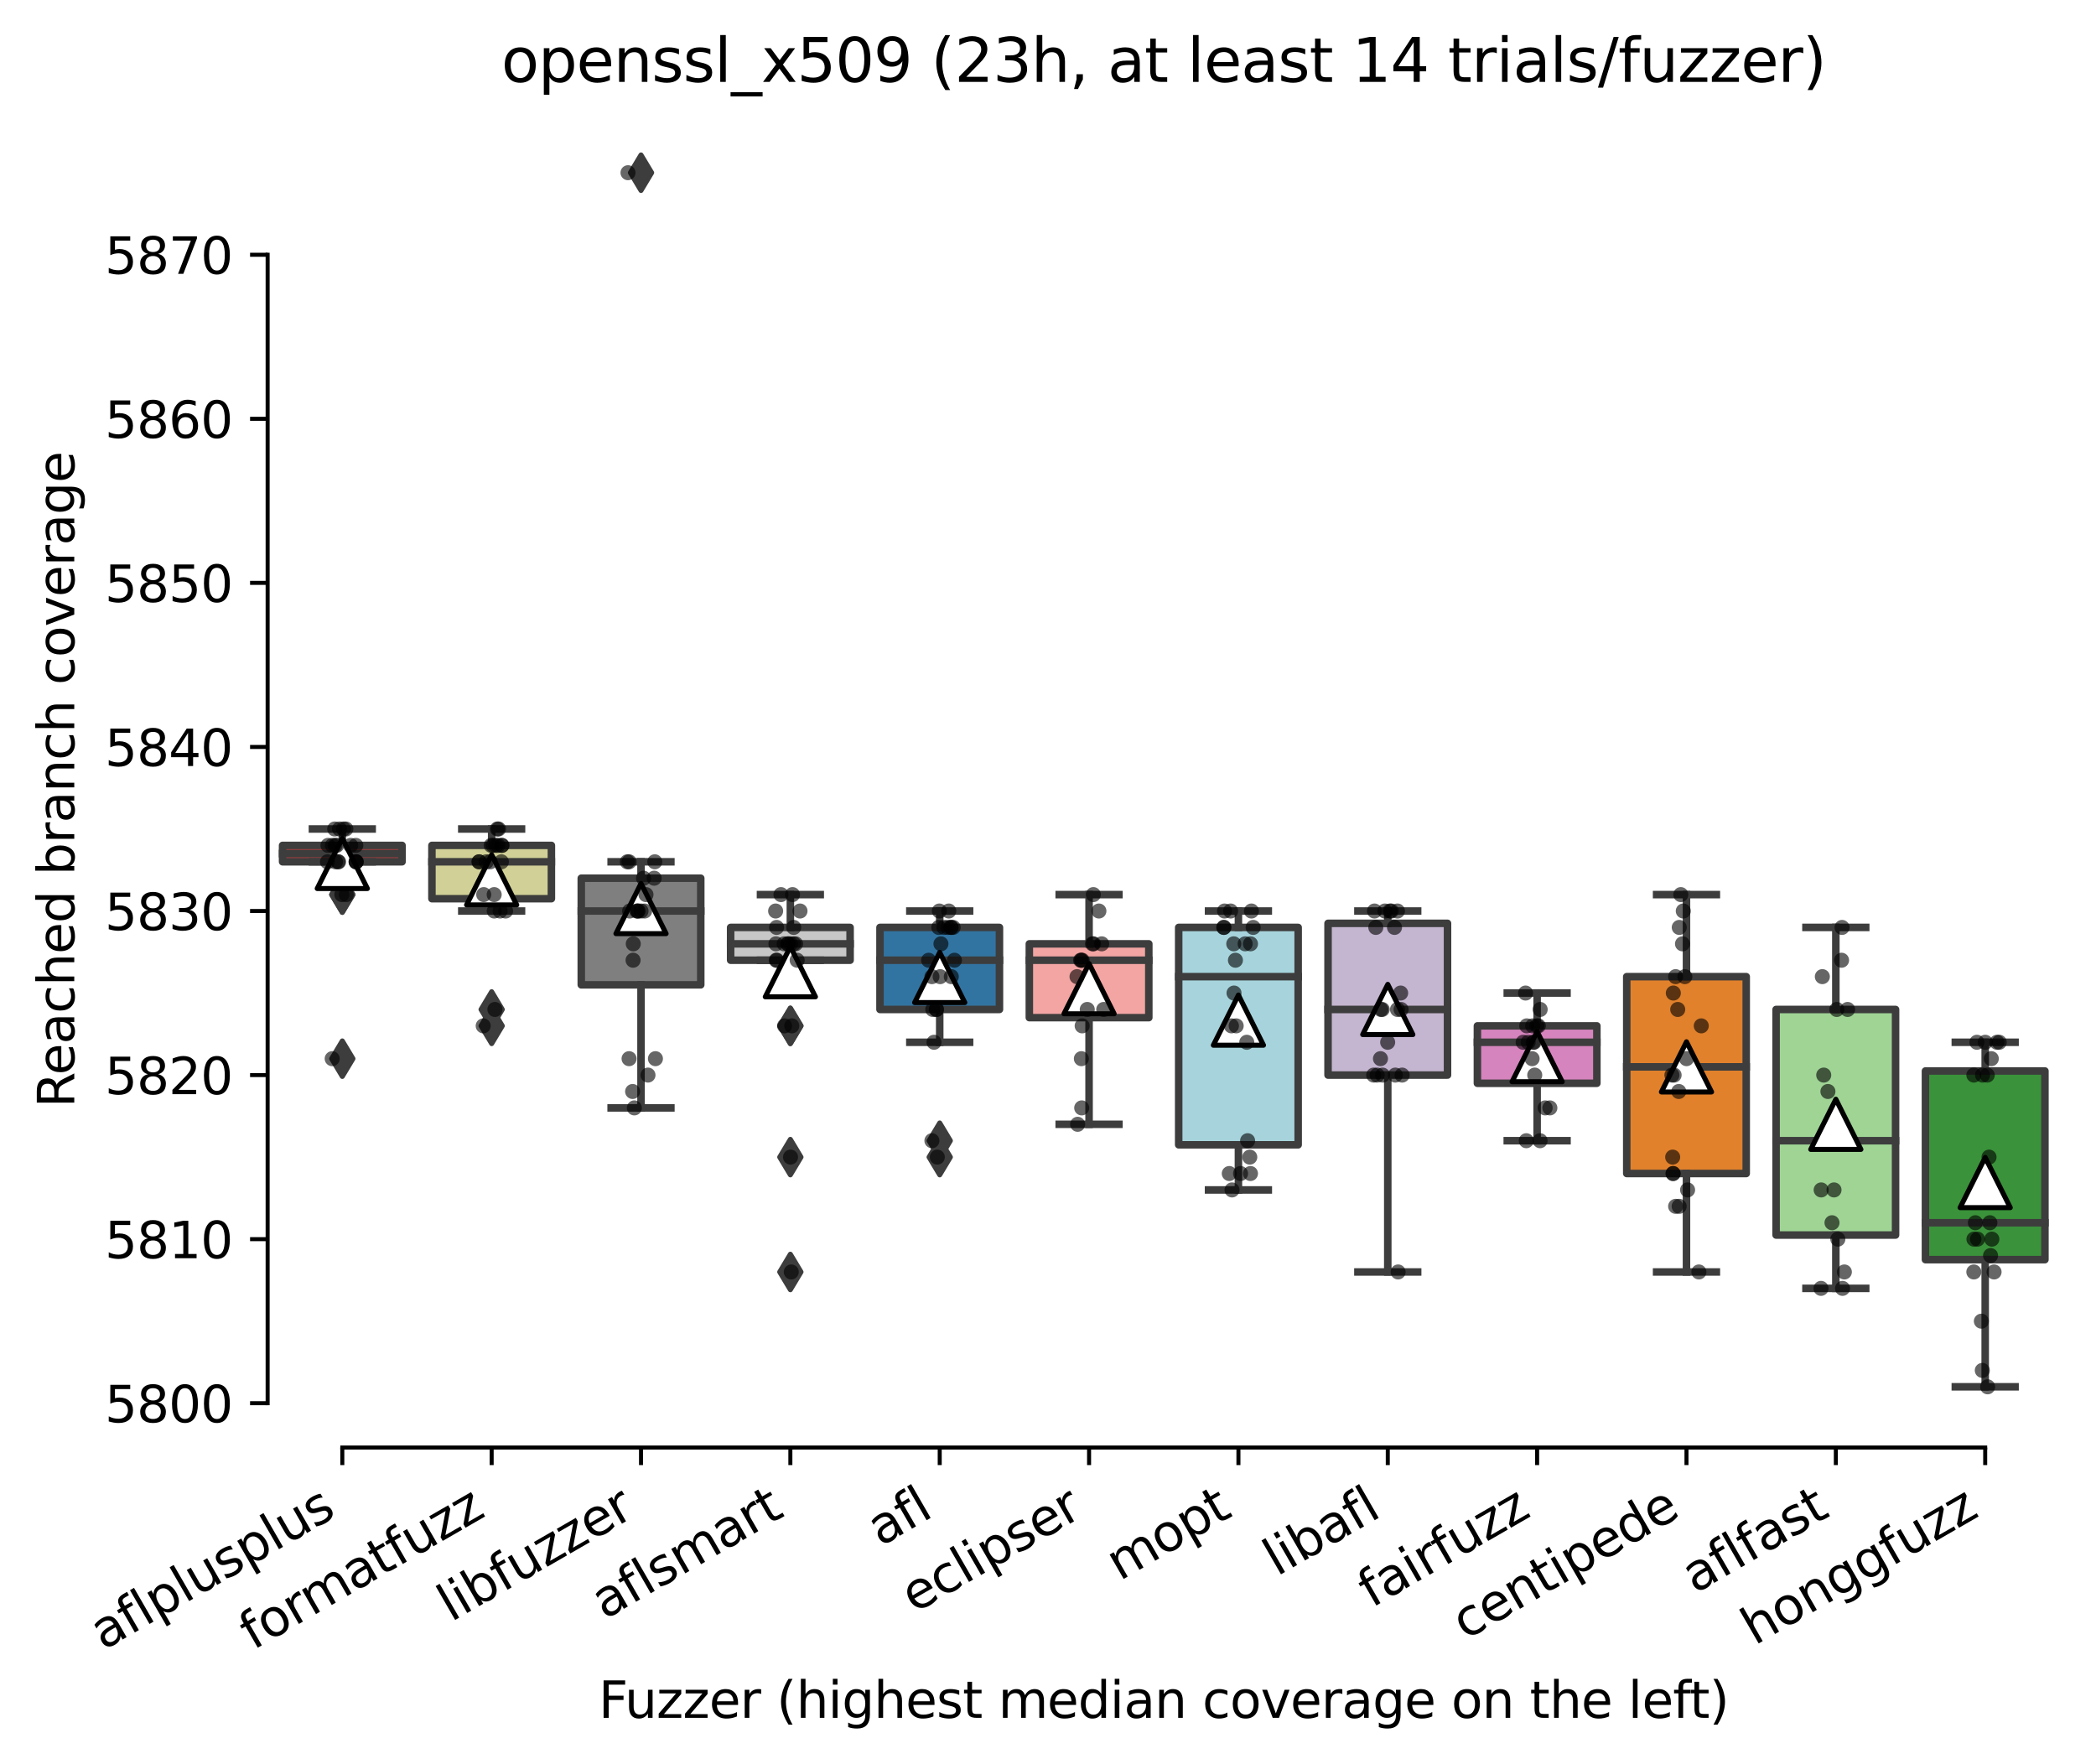 <?xml version="1.0" encoding="utf-8" standalone="no"?>
<!DOCTYPE svg PUBLIC "-//W3C//DTD SVG 1.1//EN"
  "http://www.w3.org/Graphics/SVG/1.1/DTD/svg11.dtd">
<svg xmlns:xlink="http://www.w3.org/1999/xlink" width="417.648pt" height="351.576pt" viewBox="0 0 417.648 351.576" xmlns="http://www.w3.org/2000/svg" version="1.1">
 <defs>
  <style type="text/css">*{stroke-linejoin: round; stroke-linecap: butt}</style>
 </defs>
 <g id="figure_1">
  <g id="patch_1">
   <path d="M 0 351.576 
L 417.648 351.576 
L 417.648 0 
L 0 0 
z
" style="fill: #ffffff"/>
  </g>
  <g id="axes_1">
   <g id="patch_2">
    <path d="M 53.328 288.43 
L 410.448 288.43 
L 410.448 22.318 
L 53.328 22.318 
z
" style="fill: #ffffff"/>
   </g>
   <g id="patch_3">
    <path d="M 56.304 171.72 
L 80.112 171.72 
L 80.112 168.451 
L 56.304 168.451 
L 56.304 171.72 
z
" clip-path="url(#p70605b9739)" style="fill: #c03d3e; stroke: #3d3d3d; stroke-width: 1.5; stroke-linejoin: miter"/>
   </g>
   <g id="patch_4">
    <path d="M 86.064 179.076 
L 109.872 179.076 
L 109.872 168.451 
L 86.064 168.451 
L 86.064 179.076 
z
" clip-path="url(#p70605b9739)" style="fill: #d1d197; stroke: #3d3d3d; stroke-width: 1.5; stroke-linejoin: miter"/>
   </g>
   <g id="patch_5">
    <path d="M 115.824 196.239 
L 139.632 196.239 
L 139.632 174.989 
L 115.824 174.989 
L 115.824 196.239 
z
" clip-path="url(#p70605b9739)" style="fill: #7f7f7f; stroke: #3d3d3d; stroke-width: 1.5; stroke-linejoin: miter"/>
   </g>
   <g id="patch_6">
    <path d="M 145.584 191.335 
L 169.392 191.335 
L 169.392 184.797 
L 145.584 184.797 
L 145.584 191.335 
z
" clip-path="url(#p70605b9739)" style="fill: #c7c7c7; stroke: #3d3d3d; stroke-width: 1.5; stroke-linejoin: miter"/>
   </g>
   <g id="patch_7">
    <path d="M 175.344 201.143 
L 199.152 201.143 
L 199.152 184.797 
L 175.344 184.797 
L 175.344 201.143 
z
" clip-path="url(#p70605b9739)" style="fill: #3274a1; stroke: #3d3d3d; stroke-width: 1.5; stroke-linejoin: miter"/>
   </g>
   <g id="patch_8">
    <path d="M 205.104 202.777 
L 228.912 202.777 
L 228.912 188.066 
L 205.104 188.066 
L 205.104 202.777 
z
" clip-path="url(#p70605b9739)" style="fill: #f2a5a3; stroke: #3d3d3d; stroke-width: 1.5; stroke-linejoin: miter"/>
   </g>
   <g id="patch_9">
    <path d="M 234.864 228.114 
L 258.672 228.114 
L 258.672 184.797 
L 234.864 184.797 
L 234.864 228.114 
z
" clip-path="url(#p70605b9739)" style="fill: #a7d4dc; stroke: #3d3d3d; stroke-width: 1.5; stroke-linejoin: miter"/>
   </g>
   <g id="patch_10">
    <path d="M 264.624 214.22 
L 288.432 214.22 
L 288.432 183.98 
L 264.624 183.98 
L 264.624 214.22 
z
" clip-path="url(#p70605b9739)" style="fill: #c4b5d0; stroke: #3d3d3d; stroke-width: 1.5; stroke-linejoin: miter"/>
   </g>
   <g id="patch_11">
    <path d="M 294.384 215.854 
L 318.192 215.854 
L 318.192 204.412 
L 294.384 204.412 
L 294.384 215.854 
z
" clip-path="url(#p70605b9739)" style="fill: #d684bd; stroke: #3d3d3d; stroke-width: 1.5; stroke-linejoin: miter"/>
   </g>
   <g id="patch_12">
    <path d="M 324.144 233.835 
L 347.952 233.835 
L 347.952 194.604 
L 324.144 194.604 
L 324.144 233.835 
z
" clip-path="url(#p70605b9739)" style="fill: #e1812c; stroke: #3d3d3d; stroke-width: 1.5; stroke-linejoin: miter"/>
   </g>
   <g id="patch_13">
    <path d="M 353.904 246.094 
L 377.712 246.094 
L 377.712 201.143 
L 353.904 201.143 
L 353.904 246.094 
z
" clip-path="url(#p70605b9739)" style="fill: #9fd495; stroke: #3d3d3d; stroke-width: 1.5; stroke-linejoin: miter"/>
   </g>
   <g id="patch_14">
    <path d="M 383.664 250.998 
L 407.472 250.998 
L 407.472 213.402 
L 383.664 213.402 
L 383.664 250.998 
z
" clip-path="url(#p70605b9739)" style="fill: #3a923a; stroke: #3d3d3d; stroke-width: 1.5; stroke-linejoin: miter"/>
   </g>
   <g id="matplotlib.axis_1">
    <g id="xtick_1">
     <g id="line2d_1">
      <defs>
       <path id="m10fc8d19c5" d="M 0 0 
L 0 3.5 
" style="stroke: #000000; stroke-width: 0.8"/>
      </defs>
      <g>
       <use xlink:href="#m10fc8d19c5" x="68.208" y="288.43" style="stroke: #000000; stroke-width: 0.8"/>
      </g>
     </g>
     <g id="text_1">
      <!-- aflplusplus -->
      <g transform="translate(20.599 328.897) rotate(-30) scale(0.1 -0.1)">
       <defs>
        <path id="DejaVuSans-61" d="M 2194 1759 
Q 1497 1759 1228 1600 
Q 959 1441 959 1056 
Q 959 750 1161 570 
Q 1363 391 1709 391 
Q 2188 391 2477 730 
Q 2766 1069 2766 1631 
L 2766 1759 
L 2194 1759 
z
M 3341 1997 
L 3341 0 
L 2766 0 
L 2766 531 
Q 2569 213 2275 61 
Q 1981 -91 1556 -91 
Q 1019 -91 701 211 
Q 384 513 384 1019 
Q 384 1609 779 1909 
Q 1175 2209 1959 2209 
L 2766 2209 
L 2766 2266 
Q 2766 2663 2505 2880 
Q 2244 3097 1772 3097 
Q 1472 3097 1187 3025 
Q 903 2953 641 2809 
L 641 3341 
Q 956 3463 1253 3523 
Q 1550 3584 1831 3584 
Q 2591 3584 2966 3190 
Q 3341 2797 3341 1997 
z
" transform="scale(0.016)"/>
        <path id="DejaVuSans-66" d="M 2375 4863 
L 2375 4384 
L 1825 4384 
Q 1516 4384 1395 4259 
Q 1275 4134 1275 3809 
L 1275 3500 
L 2222 3500 
L 2222 3053 
L 1275 3053 
L 1275 0 
L 697 0 
L 697 3053 
L 147 3053 
L 147 3500 
L 697 3500 
L 697 3744 
Q 697 4328 969 4595 
Q 1241 4863 1831 4863 
L 2375 4863 
z
" transform="scale(0.016)"/>
        <path id="DejaVuSans-6c" d="M 603 4863 
L 1178 4863 
L 1178 0 
L 603 0 
L 603 4863 
z
" transform="scale(0.016)"/>
        <path id="DejaVuSans-70" d="M 1159 525 
L 1159 -1331 
L 581 -1331 
L 581 3500 
L 1159 3500 
L 1159 2969 
Q 1341 3281 1617 3432 
Q 1894 3584 2278 3584 
Q 2916 3584 3314 3078 
Q 3713 2572 3713 1747 
Q 3713 922 3314 415 
Q 2916 -91 2278 -91 
Q 1894 -91 1617 61 
Q 1341 213 1159 525 
z
M 3116 1747 
Q 3116 2381 2855 2742 
Q 2594 3103 2138 3103 
Q 1681 3103 1420 2742 
Q 1159 2381 1159 1747 
Q 1159 1113 1420 752 
Q 1681 391 2138 391 
Q 2594 391 2855 752 
Q 3116 1113 3116 1747 
z
" transform="scale(0.016)"/>
        <path id="DejaVuSans-75" d="M 544 1381 
L 544 3500 
L 1119 3500 
L 1119 1403 
Q 1119 906 1312 657 
Q 1506 409 1894 409 
Q 2359 409 2629 706 
Q 2900 1003 2900 1516 
L 2900 3500 
L 3475 3500 
L 3475 0 
L 2900 0 
L 2900 538 
Q 2691 219 2414 64 
Q 2138 -91 1772 -91 
Q 1169 -91 856 284 
Q 544 659 544 1381 
z
M 1991 3584 
L 1991 3584 
z
" transform="scale(0.016)"/>
        <path id="DejaVuSans-73" d="M 2834 3397 
L 2834 2853 
Q 2591 2978 2328 3040 
Q 2066 3103 1784 3103 
Q 1356 3103 1142 2972 
Q 928 2841 928 2578 
Q 928 2378 1081 2264 
Q 1234 2150 1697 2047 
L 1894 2003 
Q 2506 1872 2764 1633 
Q 3022 1394 3022 966 
Q 3022 478 2636 193 
Q 2250 -91 1575 -91 
Q 1294 -91 989 -36 
Q 684 19 347 128 
L 347 722 
Q 666 556 975 473 
Q 1284 391 1588 391 
Q 1994 391 2212 530 
Q 2431 669 2431 922 
Q 2431 1156 2273 1281 
Q 2116 1406 1581 1522 
L 1381 1569 
Q 847 1681 609 1914 
Q 372 2147 372 2553 
Q 372 3047 722 3315 
Q 1072 3584 1716 3584 
Q 2034 3584 2315 3537 
Q 2597 3491 2834 3397 
z
" transform="scale(0.016)"/>
       </defs>
       <use xlink:href="#DejaVuSans-61"/>
       <use xlink:href="#DejaVuSans-66" x="61.279"/>
       <use xlink:href="#DejaVuSans-6c" x="96.484"/>
       <use xlink:href="#DejaVuSans-70" x="124.268"/>
       <use xlink:href="#DejaVuSans-6c" x="187.744"/>
       <use xlink:href="#DejaVuSans-75" x="215.527"/>
       <use xlink:href="#DejaVuSans-73" x="278.906"/>
       <use xlink:href="#DejaVuSans-70" x="331.006"/>
       <use xlink:href="#DejaVuSans-6c" x="394.482"/>
       <use xlink:href="#DejaVuSans-75" x="422.266"/>
       <use xlink:href="#DejaVuSans-73" x="485.645"/>
      </g>
     </g>
    </g>
    <g id="xtick_2">
     <g id="line2d_2">
      <g>
       <use xlink:href="#m10fc8d19c5" x="97.968" y="288.43" style="stroke: #000000; stroke-width: 0.8"/>
      </g>
     </g>
     <g id="text_2">
      <!-- formatfuzz -->
      <g transform="translate(50.406 328.87) rotate(-30) scale(0.1 -0.1)">
       <defs>
        <path id="DejaVuSans-6f" d="M 1959 3097 
Q 1497 3097 1228 2736 
Q 959 2375 959 1747 
Q 959 1119 1226 758 
Q 1494 397 1959 397 
Q 2419 397 2687 759 
Q 2956 1122 2956 1747 
Q 2956 2369 2687 2733 
Q 2419 3097 1959 3097 
z
M 1959 3584 
Q 2709 3584 3137 3096 
Q 3566 2609 3566 1747 
Q 3566 888 3137 398 
Q 2709 -91 1959 -91 
Q 1206 -91 779 398 
Q 353 888 353 1747 
Q 353 2609 779 3096 
Q 1206 3584 1959 3584 
z
" transform="scale(0.016)"/>
        <path id="DejaVuSans-72" d="M 2631 2963 
Q 2534 3019 2420 3045 
Q 2306 3072 2169 3072 
Q 1681 3072 1420 2755 
Q 1159 2438 1159 1844 
L 1159 0 
L 581 0 
L 581 3500 
L 1159 3500 
L 1159 2956 
Q 1341 3275 1631 3429 
Q 1922 3584 2338 3584 
Q 2397 3584 2469 3576 
Q 2541 3569 2628 3553 
L 2631 2963 
z
" transform="scale(0.016)"/>
        <path id="DejaVuSans-6d" d="M 3328 2828 
Q 3544 3216 3844 3400 
Q 4144 3584 4550 3584 
Q 5097 3584 5394 3201 
Q 5691 2819 5691 2113 
L 5691 0 
L 5113 0 
L 5113 2094 
Q 5113 2597 4934 2840 
Q 4756 3084 4391 3084 
Q 3944 3084 3684 2787 
Q 3425 2491 3425 1978 
L 3425 0 
L 2847 0 
L 2847 2094 
Q 2847 2600 2669 2842 
Q 2491 3084 2119 3084 
Q 1678 3084 1418 2786 
Q 1159 2488 1159 1978 
L 1159 0 
L 581 0 
L 581 3500 
L 1159 3500 
L 1159 2956 
Q 1356 3278 1631 3431 
Q 1906 3584 2284 3584 
Q 2666 3584 2933 3390 
Q 3200 3197 3328 2828 
z
" transform="scale(0.016)"/>
        <path id="DejaVuSans-74" d="M 1172 4494 
L 1172 3500 
L 2356 3500 
L 2356 3053 
L 1172 3053 
L 1172 1153 
Q 1172 725 1289 603 
Q 1406 481 1766 481 
L 2356 481 
L 2356 0 
L 1766 0 
Q 1100 0 847 248 
Q 594 497 594 1153 
L 594 3053 
L 172 3053 
L 172 3500 
L 594 3500 
L 594 4494 
L 1172 4494 
z
" transform="scale(0.016)"/>
        <path id="DejaVuSans-7a" d="M 353 3500 
L 3084 3500 
L 3084 2975 
L 922 459 
L 3084 459 
L 3084 0 
L 275 0 
L 275 525 
L 2438 3041 
L 353 3041 
L 353 3500 
z
" transform="scale(0.016)"/>
       </defs>
       <use xlink:href="#DejaVuSans-66"/>
       <use xlink:href="#DejaVuSans-6f" x="35.205"/>
       <use xlink:href="#DejaVuSans-72" x="96.387"/>
       <use xlink:href="#DejaVuSans-6d" x="135.75"/>
       <use xlink:href="#DejaVuSans-61" x="233.162"/>
       <use xlink:href="#DejaVuSans-74" x="294.441"/>
       <use xlink:href="#DejaVuSans-66" x="333.65"/>
       <use xlink:href="#DejaVuSans-75" x="368.855"/>
       <use xlink:href="#DejaVuSans-7a" x="432.234"/>
       <use xlink:href="#DejaVuSans-7a" x="484.725"/>
      </g>
     </g>
    </g>
    <g id="xtick_3">
     <g id="line2d_3">
      <g>
       <use xlink:href="#m10fc8d19c5" x="127.728" y="288.43" style="stroke: #000000; stroke-width: 0.8"/>
      </g>
     </g>
     <g id="text_3">
      <!-- libfuzzer -->
      <g transform="translate(89.862 323.272) rotate(-30) scale(0.1 -0.1)">
       <defs>
        <path id="DejaVuSans-69" d="M 603 3500 
L 1178 3500 
L 1178 0 
L 603 0 
L 603 3500 
z
M 603 4863 
L 1178 4863 
L 1178 4134 
L 603 4134 
L 603 4863 
z
" transform="scale(0.016)"/>
        <path id="DejaVuSans-62" d="M 3116 1747 
Q 3116 2381 2855 2742 
Q 2594 3103 2138 3103 
Q 1681 3103 1420 2742 
Q 1159 2381 1159 1747 
Q 1159 1113 1420 752 
Q 1681 391 2138 391 
Q 2594 391 2855 752 
Q 3116 1113 3116 1747 
z
M 1159 2969 
Q 1341 3281 1617 3432 
Q 1894 3584 2278 3584 
Q 2916 3584 3314 3078 
Q 3713 2572 3713 1747 
Q 3713 922 3314 415 
Q 2916 -91 2278 -91 
Q 1894 -91 1617 61 
Q 1341 213 1159 525 
L 1159 0 
L 581 0 
L 581 4863 
L 1159 4863 
L 1159 2969 
z
" transform="scale(0.016)"/>
        <path id="DejaVuSans-65" d="M 3597 1894 
L 3597 1613 
L 953 1613 
Q 991 1019 1311 708 
Q 1631 397 2203 397 
Q 2534 397 2845 478 
Q 3156 559 3463 722 
L 3463 178 
Q 3153 47 2828 -22 
Q 2503 -91 2169 -91 
Q 1331 -91 842 396 
Q 353 884 353 1716 
Q 353 2575 817 3079 
Q 1281 3584 2069 3584 
Q 2775 3584 3186 3129 
Q 3597 2675 3597 1894 
z
M 3022 2063 
Q 3016 2534 2758 2815 
Q 2500 3097 2075 3097 
Q 1594 3097 1305 2825 
Q 1016 2553 972 2059 
L 3022 2063 
z
" transform="scale(0.016)"/>
       </defs>
       <use xlink:href="#DejaVuSans-6c"/>
       <use xlink:href="#DejaVuSans-69" x="27.783"/>
       <use xlink:href="#DejaVuSans-62" x="55.566"/>
       <use xlink:href="#DejaVuSans-66" x="119.043"/>
       <use xlink:href="#DejaVuSans-75" x="154.248"/>
       <use xlink:href="#DejaVuSans-7a" x="217.627"/>
       <use xlink:href="#DejaVuSans-7a" x="270.117"/>
       <use xlink:href="#DejaVuSans-65" x="322.607"/>
       <use xlink:href="#DejaVuSans-72" x="384.131"/>
      </g>
     </g>
    </g>
    <g id="xtick_4">
     <g id="line2d_4">
      <g>
       <use xlink:href="#m10fc8d19c5" x="157.488" y="288.43" style="stroke: #000000; stroke-width: 0.8"/>
      </g>
     </g>
     <g id="text_4">
      <!-- aflsmart -->
      <g transform="translate(120.477 322.779) rotate(-30) scale(0.1 -0.1)">
       <use xlink:href="#DejaVuSans-61"/>
       <use xlink:href="#DejaVuSans-66" x="61.279"/>
       <use xlink:href="#DejaVuSans-6c" x="96.484"/>
       <use xlink:href="#DejaVuSans-73" x="124.268"/>
       <use xlink:href="#DejaVuSans-6d" x="176.367"/>
       <use xlink:href="#DejaVuSans-61" x="273.779"/>
       <use xlink:href="#DejaVuSans-72" x="335.059"/>
       <use xlink:href="#DejaVuSans-74" x="376.172"/>
      </g>
     </g>
    </g>
    <g id="xtick_5">
     <g id="line2d_5">
      <g>
       <use xlink:href="#m10fc8d19c5" x="187.248" y="288.43" style="stroke: #000000; stroke-width: 0.8"/>
      </g>
     </g>
     <g id="text_5">
      <!-- afl -->
      <g transform="translate(175.447 308.224) rotate(-30) scale(0.1 -0.1)">
       <use xlink:href="#DejaVuSans-61"/>
       <use xlink:href="#DejaVuSans-66" x="61.279"/>
       <use xlink:href="#DejaVuSans-6c" x="96.484"/>
      </g>
     </g>
    </g>
    <g id="xtick_6">
     <g id="line2d_6">
      <g>
       <use xlink:href="#m10fc8d19c5" x="217.008" y="288.43" style="stroke: #000000; stroke-width: 0.8"/>
      </g>
     </g>
     <g id="text_6">
      <!-- eclipser -->
      <g transform="translate(182.168 321.525) rotate(-30) scale(0.1 -0.1)">
       <defs>
        <path id="DejaVuSans-63" d="M 3122 3366 
L 3122 2828 
Q 2878 2963 2633 3030 
Q 2388 3097 2138 3097 
Q 1578 3097 1268 2742 
Q 959 2388 959 1747 
Q 959 1106 1268 751 
Q 1578 397 2138 397 
Q 2388 397 2633 464 
Q 2878 531 3122 666 
L 3122 134 
Q 2881 22 2623 -34 
Q 2366 -91 2075 -91 
Q 1284 -91 818 406 
Q 353 903 353 1747 
Q 353 2603 823 3093 
Q 1294 3584 2113 3584 
Q 2378 3584 2631 3529 
Q 2884 3475 3122 3366 
z
" transform="scale(0.016)"/>
       </defs>
       <use xlink:href="#DejaVuSans-65"/>
       <use xlink:href="#DejaVuSans-63" x="61.523"/>
       <use xlink:href="#DejaVuSans-6c" x="116.504"/>
       <use xlink:href="#DejaVuSans-69" x="144.287"/>
       <use xlink:href="#DejaVuSans-70" x="172.07"/>
       <use xlink:href="#DejaVuSans-73" x="235.547"/>
       <use xlink:href="#DejaVuSans-65" x="287.646"/>
       <use xlink:href="#DejaVuSans-72" x="349.17"/>
      </g>
     </g>
    </g>
    <g id="xtick_7">
     <g id="line2d_7">
      <g>
       <use xlink:href="#m10fc8d19c5" x="246.768" y="288.43" style="stroke: #000000; stroke-width: 0.8"/>
      </g>
     </g>
     <g id="text_7">
      <!-- mopt -->
      <g transform="translate(223.101 315.075) rotate(-30) scale(0.1 -0.1)">
       <use xlink:href="#DejaVuSans-6d"/>
       <use xlink:href="#DejaVuSans-6f" x="97.412"/>
       <use xlink:href="#DejaVuSans-70" x="158.594"/>
       <use xlink:href="#DejaVuSans-74" x="222.07"/>
      </g>
     </g>
    </g>
    <g id="xtick_8">
     <g id="line2d_8">
      <g>
       <use xlink:href="#m10fc8d19c5" x="276.528" y="288.43" style="stroke: #000000; stroke-width: 0.8"/>
      </g>
     </g>
     <g id="text_8">
      <!-- libafl -->
      <g transform="translate(254.417 314.176) rotate(-30) scale(0.1 -0.1)">
       <use xlink:href="#DejaVuSans-6c"/>
       <use xlink:href="#DejaVuSans-69" x="27.783"/>
       <use xlink:href="#DejaVuSans-62" x="55.566"/>
       <use xlink:href="#DejaVuSans-61" x="119.043"/>
       <use xlink:href="#DejaVuSans-66" x="180.322"/>
       <use xlink:href="#DejaVuSans-6c" x="215.527"/>
      </g>
     </g>
    </g>
    <g id="xtick_9">
     <g id="line2d_9">
      <g>
       <use xlink:href="#m10fc8d19c5" x="306.288" y="288.43" style="stroke: #000000; stroke-width: 0.8"/>
      </g>
     </g>
     <g id="text_9">
      <!-- fairfuzz -->
      <g transform="translate(273.299 320.457) rotate(-30) scale(0.1 -0.1)">
       <use xlink:href="#DejaVuSans-66"/>
       <use xlink:href="#DejaVuSans-61" x="35.205"/>
       <use xlink:href="#DejaVuSans-69" x="96.484"/>
       <use xlink:href="#DejaVuSans-72" x="124.268"/>
       <use xlink:href="#DejaVuSans-66" x="165.381"/>
       <use xlink:href="#DejaVuSans-75" x="200.586"/>
       <use xlink:href="#DejaVuSans-7a" x="263.965"/>
       <use xlink:href="#DejaVuSans-7a" x="316.455"/>
      </g>
     </g>
    </g>
    <g id="xtick_10">
     <g id="line2d_10">
      <g>
       <use xlink:href="#m10fc8d19c5" x="336.048" y="288.43" style="stroke: #000000; stroke-width: 0.8"/>
      </g>
     </g>
     <g id="text_10">
      <!-- centipede -->
      <g transform="translate(291.975 326.856) rotate(-30) scale(0.1 -0.1)">
       <defs>
        <path id="DejaVuSans-6e" d="M 3513 2113 
L 3513 0 
L 2938 0 
L 2938 2094 
Q 2938 2591 2744 2837 
Q 2550 3084 2163 3084 
Q 1697 3084 1428 2787 
Q 1159 2491 1159 1978 
L 1159 0 
L 581 0 
L 581 3500 
L 1159 3500 
L 1159 2956 
Q 1366 3272 1645 3428 
Q 1925 3584 2291 3584 
Q 2894 3584 3203 3211 
Q 3513 2838 3513 2113 
z
" transform="scale(0.016)"/>
        <path id="DejaVuSans-64" d="M 2906 2969 
L 2906 4863 
L 3481 4863 
L 3481 0 
L 2906 0 
L 2906 525 
Q 2725 213 2448 61 
Q 2172 -91 1784 -91 
Q 1150 -91 751 415 
Q 353 922 353 1747 
Q 353 2572 751 3078 
Q 1150 3584 1784 3584 
Q 2172 3584 2448 3432 
Q 2725 3281 2906 2969 
z
M 947 1747 
Q 947 1113 1208 752 
Q 1469 391 1925 391 
Q 2381 391 2643 752 
Q 2906 1113 2906 1747 
Q 2906 2381 2643 2742 
Q 2381 3103 1925 3103 
Q 1469 3103 1208 2742 
Q 947 2381 947 1747 
z
" transform="scale(0.016)"/>
       </defs>
       <use xlink:href="#DejaVuSans-63"/>
       <use xlink:href="#DejaVuSans-65" x="54.98"/>
       <use xlink:href="#DejaVuSans-6e" x="116.504"/>
       <use xlink:href="#DejaVuSans-74" x="179.883"/>
       <use xlink:href="#DejaVuSans-69" x="219.092"/>
       <use xlink:href="#DejaVuSans-70" x="246.875"/>
       <use xlink:href="#DejaVuSans-65" x="310.352"/>
       <use xlink:href="#DejaVuSans-64" x="371.875"/>
       <use xlink:href="#DejaVuSans-65" x="435.352"/>
      </g>
     </g>
    </g>
    <g id="xtick_11">
     <g id="line2d_11">
      <g>
       <use xlink:href="#m10fc8d19c5" x="365.808" y="288.43" style="stroke: #000000; stroke-width: 0.8"/>
      </g>
     </g>
     <g id="text_11">
      <!-- aflfast -->
      <g transform="translate(337.744 317.613) rotate(-30) scale(0.1 -0.1)">
       <use xlink:href="#DejaVuSans-61"/>
       <use xlink:href="#DejaVuSans-66" x="61.279"/>
       <use xlink:href="#DejaVuSans-6c" x="96.484"/>
       <use xlink:href="#DejaVuSans-66" x="124.268"/>
       <use xlink:href="#DejaVuSans-61" x="159.473"/>
       <use xlink:href="#DejaVuSans-73" x="220.752"/>
       <use xlink:href="#DejaVuSans-74" x="272.852"/>
      </g>
     </g>
    </g>
    <g id="xtick_12">
     <g id="line2d_12">
      <g>
       <use xlink:href="#m10fc8d19c5" x="395.568" y="288.43" style="stroke: #000000; stroke-width: 0.8"/>
      </g>
     </g>
     <g id="text_12">
      <!-- honggfuzz -->
      <g transform="translate(349.629 327.933) rotate(-30) scale(0.1 -0.1)">
       <defs>
        <path id="DejaVuSans-68" d="M 3513 2113 
L 3513 0 
L 2938 0 
L 2938 2094 
Q 2938 2591 2744 2837 
Q 2550 3084 2163 3084 
Q 1697 3084 1428 2787 
Q 1159 2491 1159 1978 
L 1159 0 
L 581 0 
L 581 4863 
L 1159 4863 
L 1159 2956 
Q 1366 3272 1645 3428 
Q 1925 3584 2291 3584 
Q 2894 3584 3203 3211 
Q 3513 2838 3513 2113 
z
" transform="scale(0.016)"/>
        <path id="DejaVuSans-67" d="M 2906 1791 
Q 2906 2416 2648 2759 
Q 2391 3103 1925 3103 
Q 1463 3103 1205 2759 
Q 947 2416 947 1791 
Q 947 1169 1205 825 
Q 1463 481 1925 481 
Q 2391 481 2648 825 
Q 2906 1169 2906 1791 
z
M 3481 434 
Q 3481 -459 3084 -895 
Q 2688 -1331 1869 -1331 
Q 1566 -1331 1297 -1286 
Q 1028 -1241 775 -1147 
L 775 -588 
Q 1028 -725 1275 -790 
Q 1522 -856 1778 -856 
Q 2344 -856 2625 -561 
Q 2906 -266 2906 331 
L 2906 616 
Q 2728 306 2450 153 
Q 2172 0 1784 0 
Q 1141 0 747 490 
Q 353 981 353 1791 
Q 353 2603 747 3093 
Q 1141 3584 1784 3584 
Q 2172 3584 2450 3431 
Q 2728 3278 2906 2969 
L 2906 3500 
L 3481 3500 
L 3481 434 
z
" transform="scale(0.016)"/>
       </defs>
       <use xlink:href="#DejaVuSans-68"/>
       <use xlink:href="#DejaVuSans-6f" x="63.379"/>
       <use xlink:href="#DejaVuSans-6e" x="124.561"/>
       <use xlink:href="#DejaVuSans-67" x="187.939"/>
       <use xlink:href="#DejaVuSans-67" x="251.416"/>
       <use xlink:href="#DejaVuSans-66" x="314.893"/>
       <use xlink:href="#DejaVuSans-75" x="350.098"/>
       <use xlink:href="#DejaVuSans-7a" x="413.477"/>
       <use xlink:href="#DejaVuSans-7a" x="465.967"/>
      </g>
     </g>
    </g>
    <g id="text_13">
     <!-- Fuzzer (highest median coverage on the left) -->
     <g transform="translate(119.27 342.297) scale(0.1 -0.1)">
      <defs>
       <path id="DejaVuSans-46" d="M 628 4666 
L 3309 4666 
L 3309 4134 
L 1259 4134 
L 1259 2759 
L 3109 2759 
L 3109 2228 
L 1259 2228 
L 1259 0 
L 628 0 
L 628 4666 
z
" transform="scale(0.016)"/>
       <path id="DejaVuSans-20" transform="scale(0.016)"/>
       <path id="DejaVuSans-28" d="M 1984 4856 
Q 1566 4138 1362 3434 
Q 1159 2731 1159 2009 
Q 1159 1288 1364 580 
Q 1569 -128 1984 -844 
L 1484 -844 
Q 1016 -109 783 600 
Q 550 1309 550 2009 
Q 550 2706 781 3412 
Q 1013 4119 1484 4856 
L 1984 4856 
z
" transform="scale(0.016)"/>
       <path id="DejaVuSans-76" d="M 191 3500 
L 800 3500 
L 1894 563 
L 2988 3500 
L 3597 3500 
L 2284 0 
L 1503 0 
L 191 3500 
z
" transform="scale(0.016)"/>
       <path id="DejaVuSans-29" d="M 513 4856 
L 1013 4856 
Q 1481 4119 1714 3412 
Q 1947 2706 1947 2009 
Q 1947 1309 1714 600 
Q 1481 -109 1013 -844 
L 513 -844 
Q 928 -128 1133 580 
Q 1338 1288 1338 2009 
Q 1338 2731 1133 3434 
Q 928 4138 513 4856 
z
" transform="scale(0.016)"/>
      </defs>
      <use xlink:href="#DejaVuSans-46"/>
      <use xlink:href="#DejaVuSans-75" x="52.02"/>
      <use xlink:href="#DejaVuSans-7a" x="115.398"/>
      <use xlink:href="#DejaVuSans-7a" x="167.889"/>
      <use xlink:href="#DejaVuSans-65" x="220.379"/>
      <use xlink:href="#DejaVuSans-72" x="281.902"/>
      <use xlink:href="#DejaVuSans-20" x="323.016"/>
      <use xlink:href="#DejaVuSans-28" x="354.803"/>
      <use xlink:href="#DejaVuSans-68" x="393.816"/>
      <use xlink:href="#DejaVuSans-69" x="457.195"/>
      <use xlink:href="#DejaVuSans-67" x="484.979"/>
      <use xlink:href="#DejaVuSans-68" x="548.455"/>
      <use xlink:href="#DejaVuSans-65" x="611.834"/>
      <use xlink:href="#DejaVuSans-73" x="673.357"/>
      <use xlink:href="#DejaVuSans-74" x="725.457"/>
      <use xlink:href="#DejaVuSans-20" x="764.666"/>
      <use xlink:href="#DejaVuSans-6d" x="796.453"/>
      <use xlink:href="#DejaVuSans-65" x="893.865"/>
      <use xlink:href="#DejaVuSans-64" x="955.389"/>
      <use xlink:href="#DejaVuSans-69" x="1018.865"/>
      <use xlink:href="#DejaVuSans-61" x="1046.648"/>
      <use xlink:href="#DejaVuSans-6e" x="1107.928"/>
      <use xlink:href="#DejaVuSans-20" x="1171.307"/>
      <use xlink:href="#DejaVuSans-63" x="1203.094"/>
      <use xlink:href="#DejaVuSans-6f" x="1258.074"/>
      <use xlink:href="#DejaVuSans-76" x="1319.256"/>
      <use xlink:href="#DejaVuSans-65" x="1378.436"/>
      <use xlink:href="#DejaVuSans-72" x="1439.959"/>
      <use xlink:href="#DejaVuSans-61" x="1481.072"/>
      <use xlink:href="#DejaVuSans-67" x="1542.352"/>
      <use xlink:href="#DejaVuSans-65" x="1605.828"/>
      <use xlink:href="#DejaVuSans-20" x="1667.352"/>
      <use xlink:href="#DejaVuSans-6f" x="1699.139"/>
      <use xlink:href="#DejaVuSans-6e" x="1760.32"/>
      <use xlink:href="#DejaVuSans-20" x="1823.699"/>
      <use xlink:href="#DejaVuSans-74" x="1855.486"/>
      <use xlink:href="#DejaVuSans-68" x="1894.695"/>
      <use xlink:href="#DejaVuSans-65" x="1958.074"/>
      <use xlink:href="#DejaVuSans-20" x="2019.598"/>
      <use xlink:href="#DejaVuSans-6c" x="2051.385"/>
      <use xlink:href="#DejaVuSans-65" x="2079.168"/>
      <use xlink:href="#DejaVuSans-66" x="2140.691"/>
      <use xlink:href="#DejaVuSans-74" x="2174.146"/>
      <use xlink:href="#DejaVuSans-29" x="2213.355"/>
     </g>
    </g>
   </g>
   <g id="matplotlib.axis_2">
    <g id="ytick_1">
     <g id="line2d_13">
      <defs>
       <path id="ma346da2d94" d="M 0 0 
L -3.5 0 
" style="stroke: #000000; stroke-width: 0.8"/>
      </defs>
      <g>
       <use xlink:href="#ma346da2d94" x="53.328" y="279.603" style="stroke: #000000; stroke-width: 0.8"/>
      </g>
     </g>
     <g id="text_14">
      <!-- 5800 -->
      <g transform="translate(20.878 283.403) scale(0.1 -0.1)">
       <defs>
        <path id="DejaVuSans-35" d="M 691 4666 
L 3169 4666 
L 3169 4134 
L 1269 4134 
L 1269 2991 
Q 1406 3038 1543 3061 
Q 1681 3084 1819 3084 
Q 2600 3084 3056 2656 
Q 3513 2228 3513 1497 
Q 3513 744 3044 326 
Q 2575 -91 1722 -91 
Q 1428 -91 1123 -41 
Q 819 9 494 109 
L 494 744 
Q 775 591 1075 516 
Q 1375 441 1709 441 
Q 2250 441 2565 725 
Q 2881 1009 2881 1497 
Q 2881 1984 2565 2268 
Q 2250 2553 1709 2553 
Q 1456 2553 1204 2497 
Q 953 2441 691 2322 
L 691 4666 
z
" transform="scale(0.016)"/>
        <path id="DejaVuSans-38" d="M 2034 2216 
Q 1584 2216 1326 1975 
Q 1069 1734 1069 1313 
Q 1069 891 1326 650 
Q 1584 409 2034 409 
Q 2484 409 2743 651 
Q 3003 894 3003 1313 
Q 3003 1734 2745 1975 
Q 2488 2216 2034 2216 
z
M 1403 2484 
Q 997 2584 770 2862 
Q 544 3141 544 3541 
Q 544 4100 942 4425 
Q 1341 4750 2034 4750 
Q 2731 4750 3128 4425 
Q 3525 4100 3525 3541 
Q 3525 3141 3298 2862 
Q 3072 2584 2669 2484 
Q 3125 2378 3379 2068 
Q 3634 1759 3634 1313 
Q 3634 634 3220 271 
Q 2806 -91 2034 -91 
Q 1263 -91 848 271 
Q 434 634 434 1313 
Q 434 1759 690 2068 
Q 947 2378 1403 2484 
z
M 1172 3481 
Q 1172 3119 1398 2916 
Q 1625 2713 2034 2713 
Q 2441 2713 2670 2916 
Q 2900 3119 2900 3481 
Q 2900 3844 2670 4047 
Q 2441 4250 2034 4250 
Q 1625 4250 1398 4047 
Q 1172 3844 1172 3481 
z
" transform="scale(0.016)"/>
        <path id="DejaVuSans-30" d="M 2034 4250 
Q 1547 4250 1301 3770 
Q 1056 3291 1056 2328 
Q 1056 1369 1301 889 
Q 1547 409 2034 409 
Q 2525 409 2770 889 
Q 3016 1369 3016 2328 
Q 3016 3291 2770 3770 
Q 2525 4250 2034 4250 
z
M 2034 4750 
Q 2819 4750 3233 4129 
Q 3647 3509 3647 2328 
Q 3647 1150 3233 529 
Q 2819 -91 2034 -91 
Q 1250 -91 836 529 
Q 422 1150 422 2328 
Q 422 3509 836 4129 
Q 1250 4750 2034 4750 
z
" transform="scale(0.016)"/>
       </defs>
       <use xlink:href="#DejaVuSans-35"/>
       <use xlink:href="#DejaVuSans-38" x="63.623"/>
       <use xlink:href="#DejaVuSans-30" x="127.246"/>
       <use xlink:href="#DejaVuSans-30" x="190.869"/>
      </g>
     </g>
    </g>
    <g id="ytick_2">
     <g id="line2d_14">
      <g>
       <use xlink:href="#ma346da2d94" x="53.328" y="246.911" style="stroke: #000000; stroke-width: 0.8"/>
      </g>
     </g>
     <g id="text_15">
      <!-- 5810 -->
      <g transform="translate(20.878 250.711) scale(0.1 -0.1)">
       <defs>
        <path id="DejaVuSans-31" d="M 794 531 
L 1825 531 
L 1825 4091 
L 703 3866 
L 703 4441 
L 1819 4666 
L 2450 4666 
L 2450 531 
L 3481 531 
L 3481 0 
L 794 0 
L 794 531 
z
" transform="scale(0.016)"/>
       </defs>
       <use xlink:href="#DejaVuSans-35"/>
       <use xlink:href="#DejaVuSans-38" x="63.623"/>
       <use xlink:href="#DejaVuSans-31" x="127.246"/>
       <use xlink:href="#DejaVuSans-30" x="190.869"/>
      </g>
     </g>
    </g>
    <g id="ytick_3">
     <g id="line2d_15">
      <g>
       <use xlink:href="#ma346da2d94" x="53.328" y="214.22" style="stroke: #000000; stroke-width: 0.8"/>
      </g>
     </g>
     <g id="text_16">
      <!-- 5820 -->
      <g transform="translate(20.878 218.019) scale(0.1 -0.1)">
       <defs>
        <path id="DejaVuSans-32" d="M 1228 531 
L 3431 531 
L 3431 0 
L 469 0 
L 469 531 
Q 828 903 1448 1529 
Q 2069 2156 2228 2338 
Q 2531 2678 2651 2914 
Q 2772 3150 2772 3378 
Q 2772 3750 2511 3984 
Q 2250 4219 1831 4219 
Q 1534 4219 1204 4116 
Q 875 4013 500 3803 
L 500 4441 
Q 881 4594 1212 4672 
Q 1544 4750 1819 4750 
Q 2544 4750 2975 4387 
Q 3406 4025 3406 3419 
Q 3406 3131 3298 2873 
Q 3191 2616 2906 2266 
Q 2828 2175 2409 1742 
Q 1991 1309 1228 531 
z
" transform="scale(0.016)"/>
       </defs>
       <use xlink:href="#DejaVuSans-35"/>
       <use xlink:href="#DejaVuSans-38" x="63.623"/>
       <use xlink:href="#DejaVuSans-32" x="127.246"/>
       <use xlink:href="#DejaVuSans-30" x="190.869"/>
      </g>
     </g>
    </g>
    <g id="ytick_4">
     <g id="line2d_16">
      <g>
       <use xlink:href="#ma346da2d94" x="53.328" y="181.528" style="stroke: #000000; stroke-width: 0.8"/>
      </g>
     </g>
     <g id="text_17">
      <!-- 5830 -->
      <g transform="translate(20.878 185.327) scale(0.1 -0.1)">
       <defs>
        <path id="DejaVuSans-33" d="M 2597 2516 
Q 3050 2419 3304 2112 
Q 3559 1806 3559 1356 
Q 3559 666 3084 287 
Q 2609 -91 1734 -91 
Q 1441 -91 1130 -33 
Q 819 25 488 141 
L 488 750 
Q 750 597 1062 519 
Q 1375 441 1716 441 
Q 2309 441 2620 675 
Q 2931 909 2931 1356 
Q 2931 1769 2642 2001 
Q 2353 2234 1838 2234 
L 1294 2234 
L 1294 2753 
L 1863 2753 
Q 2328 2753 2575 2939 
Q 2822 3125 2822 3475 
Q 2822 3834 2567 4026 
Q 2313 4219 1838 4219 
Q 1578 4219 1281 4162 
Q 984 4106 628 3988 
L 628 4550 
Q 988 4650 1302 4700 
Q 1616 4750 1894 4750 
Q 2613 4750 3031 4423 
Q 3450 4097 3450 3541 
Q 3450 3153 3228 2886 
Q 3006 2619 2597 2516 
z
" transform="scale(0.016)"/>
       </defs>
       <use xlink:href="#DejaVuSans-35"/>
       <use xlink:href="#DejaVuSans-38" x="63.623"/>
       <use xlink:href="#DejaVuSans-33" x="127.246"/>
       <use xlink:href="#DejaVuSans-30" x="190.869"/>
      </g>
     </g>
    </g>
    <g id="ytick_5">
     <g id="line2d_17">
      <g>
       <use xlink:href="#ma346da2d94" x="53.328" y="148.836" style="stroke: #000000; stroke-width: 0.8"/>
      </g>
     </g>
     <g id="text_18">
      <!-- 5840 -->
      <g transform="translate(20.878 152.635) scale(0.1 -0.1)">
       <defs>
        <path id="DejaVuSans-34" d="M 2419 4116 
L 825 1625 
L 2419 1625 
L 2419 4116 
z
M 2253 4666 
L 3047 4666 
L 3047 1625 
L 3713 1625 
L 3713 1100 
L 3047 1100 
L 3047 0 
L 2419 0 
L 2419 1100 
L 313 1100 
L 313 1709 
L 2253 4666 
z
" transform="scale(0.016)"/>
       </defs>
       <use xlink:href="#DejaVuSans-35"/>
       <use xlink:href="#DejaVuSans-38" x="63.623"/>
       <use xlink:href="#DejaVuSans-34" x="127.246"/>
       <use xlink:href="#DejaVuSans-30" x="190.869"/>
      </g>
     </g>
    </g>
    <g id="ytick_6">
     <g id="line2d_18">
      <g>
       <use xlink:href="#ma346da2d94" x="53.328" y="116.144" style="stroke: #000000; stroke-width: 0.8"/>
      </g>
     </g>
     <g id="text_19">
      <!-- 5850 -->
      <g transform="translate(20.878 119.943) scale(0.1 -0.1)">
       <use xlink:href="#DejaVuSans-35"/>
       <use xlink:href="#DejaVuSans-38" x="63.623"/>
       <use xlink:href="#DejaVuSans-35" x="127.246"/>
       <use xlink:href="#DejaVuSans-30" x="190.869"/>
      </g>
     </g>
    </g>
    <g id="ytick_7">
     <g id="line2d_19">
      <g>
       <use xlink:href="#ma346da2d94" x="53.328" y="83.452" style="stroke: #000000; stroke-width: 0.8"/>
      </g>
     </g>
     <g id="text_20">
      <!-- 5860 -->
      <g transform="translate(20.878 87.251) scale(0.1 -0.1)">
       <defs>
        <path id="DejaVuSans-36" d="M 2113 2584 
Q 1688 2584 1439 2293 
Q 1191 2003 1191 1497 
Q 1191 994 1439 701 
Q 1688 409 2113 409 
Q 2538 409 2786 701 
Q 3034 994 3034 1497 
Q 3034 2003 2786 2293 
Q 2538 2584 2113 2584 
z
M 3366 4563 
L 3366 3988 
Q 3128 4100 2886 4159 
Q 2644 4219 2406 4219 
Q 1781 4219 1451 3797 
Q 1122 3375 1075 2522 
Q 1259 2794 1537 2939 
Q 1816 3084 2150 3084 
Q 2853 3084 3261 2657 
Q 3669 2231 3669 1497 
Q 3669 778 3244 343 
Q 2819 -91 2113 -91 
Q 1303 -91 875 529 
Q 447 1150 447 2328 
Q 447 3434 972 4092 
Q 1497 4750 2381 4750 
Q 2619 4750 2861 4703 
Q 3103 4656 3366 4563 
z
" transform="scale(0.016)"/>
       </defs>
       <use xlink:href="#DejaVuSans-35"/>
       <use xlink:href="#DejaVuSans-38" x="63.623"/>
       <use xlink:href="#DejaVuSans-36" x="127.246"/>
       <use xlink:href="#DejaVuSans-30" x="190.869"/>
      </g>
     </g>
    </g>
    <g id="ytick_8">
     <g id="line2d_20">
      <g>
       <use xlink:href="#ma346da2d94" x="53.328" y="50.76" style="stroke: #000000; stroke-width: 0.8"/>
      </g>
     </g>
     <g id="text_21">
      <!-- 5870 -->
      <g transform="translate(20.878 54.559) scale(0.1 -0.1)">
       <defs>
        <path id="DejaVuSans-37" d="M 525 4666 
L 3525 4666 
L 3525 4397 
L 1831 0 
L 1172 0 
L 2766 4134 
L 525 4134 
L 525 4666 
z
" transform="scale(0.016)"/>
       </defs>
       <use xlink:href="#DejaVuSans-35"/>
       <use xlink:href="#DejaVuSans-38" x="63.623"/>
       <use xlink:href="#DejaVuSans-37" x="127.246"/>
       <use xlink:href="#DejaVuSans-30" x="190.869"/>
      </g>
     </g>
    </g>
    <g id="text_22">
     <!-- Reached branch coverage -->
     <g transform="translate(14.798 220.706) rotate(-90) scale(0.1 -0.1)">
      <defs>
       <path id="DejaVuSans-52" d="M 2841 2188 
Q 3044 2119 3236 1894 
Q 3428 1669 3622 1275 
L 4263 0 
L 3584 0 
L 2988 1197 
Q 2756 1666 2539 1819 
Q 2322 1972 1947 1972 
L 1259 1972 
L 1259 0 
L 628 0 
L 628 4666 
L 2053 4666 
Q 2853 4666 3247 4331 
Q 3641 3997 3641 3322 
Q 3641 2881 3436 2590 
Q 3231 2300 2841 2188 
z
M 1259 4147 
L 1259 2491 
L 2053 2491 
Q 2509 2491 2742 2702 
Q 2975 2913 2975 3322 
Q 2975 3731 2742 3939 
Q 2509 4147 2053 4147 
L 1259 4147 
z
" transform="scale(0.016)"/>
      </defs>
      <use xlink:href="#DejaVuSans-52"/>
      <use xlink:href="#DejaVuSans-65" x="64.982"/>
      <use xlink:href="#DejaVuSans-61" x="126.506"/>
      <use xlink:href="#DejaVuSans-63" x="187.785"/>
      <use xlink:href="#DejaVuSans-68" x="242.766"/>
      <use xlink:href="#DejaVuSans-65" x="306.145"/>
      <use xlink:href="#DejaVuSans-64" x="367.668"/>
      <use xlink:href="#DejaVuSans-20" x="431.145"/>
      <use xlink:href="#DejaVuSans-62" x="462.932"/>
      <use xlink:href="#DejaVuSans-72" x="526.408"/>
      <use xlink:href="#DejaVuSans-61" x="567.521"/>
      <use xlink:href="#DejaVuSans-6e" x="628.801"/>
      <use xlink:href="#DejaVuSans-63" x="692.18"/>
      <use xlink:href="#DejaVuSans-68" x="747.16"/>
      <use xlink:href="#DejaVuSans-20" x="810.539"/>
      <use xlink:href="#DejaVuSans-63" x="842.326"/>
      <use xlink:href="#DejaVuSans-6f" x="897.307"/>
      <use xlink:href="#DejaVuSans-76" x="958.488"/>
      <use xlink:href="#DejaVuSans-65" x="1017.668"/>
      <use xlink:href="#DejaVuSans-72" x="1079.191"/>
      <use xlink:href="#DejaVuSans-61" x="1120.305"/>
      <use xlink:href="#DejaVuSans-67" x="1181.584"/>
      <use xlink:href="#DejaVuSans-65" x="1245.061"/>
     </g>
    </g>
   </g>
   <g id="line2d_21">
    <path d="M 68.208 171.72 
L 68.208 171.72 
" clip-path="url(#p70605b9739)" style="fill: none; stroke: #3d3d3d; stroke-width: 1.5; stroke-linecap: square"/>
   </g>
   <g id="line2d_22">
    <path d="M 68.208 168.451 
L 68.208 165.182 
" clip-path="url(#p70605b9739)" style="fill: none; stroke: #3d3d3d; stroke-width: 1.5; stroke-linecap: square"/>
   </g>
   <g id="line2d_23">
    <path d="M 62.256 171.72 
L 74.16 171.72 
" clip-path="url(#p70605b9739)" style="fill: none; stroke: #3d3d3d; stroke-width: 1.5; stroke-linecap: square"/>
   </g>
   <g id="line2d_24">
    <path d="M 62.256 165.182 
L 74.16 165.182 
" clip-path="url(#p70605b9739)" style="fill: none; stroke: #3d3d3d; stroke-width: 1.5; stroke-linecap: square"/>
   </g>
   <g id="line2d_25">
    <defs>
     <path id="m8e4dbddeef" d="M -0 3.536 
L 2.121 0 
L -0 -3.536 
L -2.121 -0 
z
" style="stroke: #3d3d3d; stroke-linejoin: miter"/>
    </defs>
    <g clip-path="url(#p70605b9739)">
     <use xlink:href="#m8e4dbddeef" x="68.208" y="178.258" style="fill: #3d3d3d; stroke: #3d3d3d; stroke-linejoin: miter"/>
     <use xlink:href="#m8e4dbddeef" x="68.208" y="210.95" style="fill: #3d3d3d; stroke: #3d3d3d; stroke-linejoin: miter"/>
     <use xlink:href="#m8e4dbddeef" x="68.208" y="178.258" style="fill: #3d3d3d; stroke: #3d3d3d; stroke-linejoin: miter"/>
    </g>
   </g>
   <g id="line2d_26">
    <path d="M 97.968 179.076 
L 97.968 181.528 
" clip-path="url(#p70605b9739)" style="fill: none; stroke: #3d3d3d; stroke-width: 1.5; stroke-linecap: square"/>
   </g>
   <g id="line2d_27">
    <path d="M 97.968 168.451 
L 97.968 165.182 
" clip-path="url(#p70605b9739)" style="fill: none; stroke: #3d3d3d; stroke-width: 1.5; stroke-linecap: square"/>
   </g>
   <g id="line2d_28">
    <path d="M 92.016 181.528 
L 103.92 181.528 
" clip-path="url(#p70605b9739)" style="fill: none; stroke: #3d3d3d; stroke-width: 1.5; stroke-linecap: square"/>
   </g>
   <g id="line2d_29">
    <path d="M 92.016 165.182 
L 103.92 165.182 
" clip-path="url(#p70605b9739)" style="fill: none; stroke: #3d3d3d; stroke-width: 1.5; stroke-linecap: square"/>
   </g>
   <g id="line2d_30">
    <g clip-path="url(#p70605b9739)">
     <use xlink:href="#m8e4dbddeef" x="97.968" y="204.412" style="fill: #3d3d3d; stroke: #3d3d3d; stroke-linejoin: miter"/>
     <use xlink:href="#m8e4dbddeef" x="97.968" y="201.143" style="fill: #3d3d3d; stroke: #3d3d3d; stroke-linejoin: miter"/>
    </g>
   </g>
   <g id="line2d_31">
    <path d="M 127.728 196.239 
L 127.728 220.758 
" clip-path="url(#p70605b9739)" style="fill: none; stroke: #3d3d3d; stroke-width: 1.5; stroke-linecap: square"/>
   </g>
   <g id="line2d_32">
    <path d="M 127.728 174.989 
L 127.728 171.72 
" clip-path="url(#p70605b9739)" style="fill: none; stroke: #3d3d3d; stroke-width: 1.5; stroke-linecap: square"/>
   </g>
   <g id="line2d_33">
    <path d="M 121.776 220.758 
L 133.68 220.758 
" clip-path="url(#p70605b9739)" style="fill: none; stroke: #3d3d3d; stroke-width: 1.5; stroke-linecap: square"/>
   </g>
   <g id="line2d_34">
    <path d="M 121.776 171.72 
L 133.68 171.72 
" clip-path="url(#p70605b9739)" style="fill: none; stroke: #3d3d3d; stroke-width: 1.5; stroke-linecap: square"/>
   </g>
   <g id="line2d_35">
    <g clip-path="url(#p70605b9739)">
     <use xlink:href="#m8e4dbddeef" x="127.728" y="34.414" style="fill: #3d3d3d; stroke: #3d3d3d; stroke-linejoin: miter"/>
    </g>
   </g>
   <g id="line2d_36">
    <path d="M 157.488 191.335 
L 157.488 191.335 
" clip-path="url(#p70605b9739)" style="fill: none; stroke: #3d3d3d; stroke-width: 1.5; stroke-linecap: square"/>
   </g>
   <g id="line2d_37">
    <path d="M 157.488 184.797 
L 157.488 178.258 
" clip-path="url(#p70605b9739)" style="fill: none; stroke: #3d3d3d; stroke-width: 1.5; stroke-linecap: square"/>
   </g>
   <g id="line2d_38">
    <path d="M 151.536 191.335 
L 163.44 191.335 
" clip-path="url(#p70605b9739)" style="fill: none; stroke: #3d3d3d; stroke-width: 1.5; stroke-linecap: square"/>
   </g>
   <g id="line2d_39">
    <path d="M 151.536 178.258 
L 163.44 178.258 
" clip-path="url(#p70605b9739)" style="fill: none; stroke: #3d3d3d; stroke-width: 1.5; stroke-linecap: square"/>
   </g>
   <g id="line2d_40">
    <g clip-path="url(#p70605b9739)">
     <use xlink:href="#m8e4dbddeef" x="157.488" y="204.412" style="fill: #3d3d3d; stroke: #3d3d3d; stroke-linejoin: miter"/>
     <use xlink:href="#m8e4dbddeef" x="157.488" y="253.45" style="fill: #3d3d3d; stroke: #3d3d3d; stroke-linejoin: miter"/>
     <use xlink:href="#m8e4dbddeef" x="157.488" y="204.412" style="fill: #3d3d3d; stroke: #3d3d3d; stroke-linejoin: miter"/>
     <use xlink:href="#m8e4dbddeef" x="157.488" y="230.565" style="fill: #3d3d3d; stroke: #3d3d3d; stroke-linejoin: miter"/>
    </g>
   </g>
   <g id="line2d_41">
    <path d="M 187.248 201.143 
L 187.248 207.681 
" clip-path="url(#p70605b9739)" style="fill: none; stroke: #3d3d3d; stroke-width: 1.5; stroke-linecap: square"/>
   </g>
   <g id="line2d_42">
    <path d="M 187.248 184.797 
L 187.248 181.528 
" clip-path="url(#p70605b9739)" style="fill: none; stroke: #3d3d3d; stroke-width: 1.5; stroke-linecap: square"/>
   </g>
   <g id="line2d_43">
    <path d="M 181.296 207.681 
L 193.2 207.681 
" clip-path="url(#p70605b9739)" style="fill: none; stroke: #3d3d3d; stroke-width: 1.5; stroke-linecap: square"/>
   </g>
   <g id="line2d_44">
    <path d="M 181.296 181.528 
L 193.2 181.528 
" clip-path="url(#p70605b9739)" style="fill: none; stroke: #3d3d3d; stroke-width: 1.5; stroke-linecap: square"/>
   </g>
   <g id="line2d_45">
    <g clip-path="url(#p70605b9739)">
     <use xlink:href="#m8e4dbddeef" x="187.248" y="230.565" style="fill: #3d3d3d; stroke: #3d3d3d; stroke-linejoin: miter"/>
     <use xlink:href="#m8e4dbddeef" x="187.248" y="227.296" style="fill: #3d3d3d; stroke: #3d3d3d; stroke-linejoin: miter"/>
    </g>
   </g>
   <g id="line2d_46">
    <path d="M 217.008 202.777 
L 217.008 224.027 
" clip-path="url(#p70605b9739)" style="fill: none; stroke: #3d3d3d; stroke-width: 1.5; stroke-linecap: square"/>
   </g>
   <g id="line2d_47">
    <path d="M 217.008 188.066 
L 217.008 178.258 
" clip-path="url(#p70605b9739)" style="fill: none; stroke: #3d3d3d; stroke-width: 1.5; stroke-linecap: square"/>
   </g>
   <g id="line2d_48">
    <path d="M 211.056 224.027 
L 222.96 224.027 
" clip-path="url(#p70605b9739)" style="fill: none; stroke: #3d3d3d; stroke-width: 1.5; stroke-linecap: square"/>
   </g>
   <g id="line2d_49">
    <path d="M 211.056 178.258 
L 222.96 178.258 
" clip-path="url(#p70605b9739)" style="fill: none; stroke: #3d3d3d; stroke-width: 1.5; stroke-linecap: square"/>
   </g>
   <g id="line2d_50"/>
   <g id="line2d_51">
    <path d="M 246.768 228.114 
L 246.768 237.104 
" clip-path="url(#p70605b9739)" style="fill: none; stroke: #3d3d3d; stroke-width: 1.5; stroke-linecap: square"/>
   </g>
   <g id="line2d_52">
    <path d="M 246.768 184.797 
L 246.768 181.528 
" clip-path="url(#p70605b9739)" style="fill: none; stroke: #3d3d3d; stroke-width: 1.5; stroke-linecap: square"/>
   </g>
   <g id="line2d_53">
    <path d="M 240.816 237.104 
L 252.72 237.104 
" clip-path="url(#p70605b9739)" style="fill: none; stroke: #3d3d3d; stroke-width: 1.5; stroke-linecap: square"/>
   </g>
   <g id="line2d_54">
    <path d="M 240.816 181.528 
L 252.72 181.528 
" clip-path="url(#p70605b9739)" style="fill: none; stroke: #3d3d3d; stroke-width: 1.5; stroke-linecap: square"/>
   </g>
   <g id="line2d_55"/>
   <g id="line2d_56">
    <path d="M 276.528 214.22 
L 276.528 253.45 
" clip-path="url(#p70605b9739)" style="fill: none; stroke: #3d3d3d; stroke-width: 1.5; stroke-linecap: square"/>
   </g>
   <g id="line2d_57">
    <path d="M 276.528 183.98 
L 276.528 181.528 
" clip-path="url(#p70605b9739)" style="fill: none; stroke: #3d3d3d; stroke-width: 1.5; stroke-linecap: square"/>
   </g>
   <g id="line2d_58">
    <path d="M 270.576 253.45 
L 282.48 253.45 
" clip-path="url(#p70605b9739)" style="fill: none; stroke: #3d3d3d; stroke-width: 1.5; stroke-linecap: square"/>
   </g>
   <g id="line2d_59">
    <path d="M 270.576 181.528 
L 282.48 181.528 
" clip-path="url(#p70605b9739)" style="fill: none; stroke: #3d3d3d; stroke-width: 1.5; stroke-linecap: square"/>
   </g>
   <g id="line2d_60"/>
   <g id="line2d_61">
    <path d="M 306.288 215.854 
L 306.288 227.296 
" clip-path="url(#p70605b9739)" style="fill: none; stroke: #3d3d3d; stroke-width: 1.5; stroke-linecap: square"/>
   </g>
   <g id="line2d_62">
    <path d="M 306.288 204.412 
L 306.288 197.874 
" clip-path="url(#p70605b9739)" style="fill: none; stroke: #3d3d3d; stroke-width: 1.5; stroke-linecap: square"/>
   </g>
   <g id="line2d_63">
    <path d="M 300.336 227.296 
L 312.24 227.296 
" clip-path="url(#p70605b9739)" style="fill: none; stroke: #3d3d3d; stroke-width: 1.5; stroke-linecap: square"/>
   </g>
   <g id="line2d_64">
    <path d="M 300.336 197.874 
L 312.24 197.874 
" clip-path="url(#p70605b9739)" style="fill: none; stroke: #3d3d3d; stroke-width: 1.5; stroke-linecap: square"/>
   </g>
   <g id="line2d_65"/>
   <g id="line2d_66">
    <path d="M 336.048 233.835 
L 336.048 253.45 
" clip-path="url(#p70605b9739)" style="fill: none; stroke: #3d3d3d; stroke-width: 1.5; stroke-linecap: square"/>
   </g>
   <g id="line2d_67">
    <path d="M 336.048 194.604 
L 336.048 178.258 
" clip-path="url(#p70605b9739)" style="fill: none; stroke: #3d3d3d; stroke-width: 1.5; stroke-linecap: square"/>
   </g>
   <g id="line2d_68">
    <path d="M 330.096 253.45 
L 342 253.45 
" clip-path="url(#p70605b9739)" style="fill: none; stroke: #3d3d3d; stroke-width: 1.5; stroke-linecap: square"/>
   </g>
   <g id="line2d_69">
    <path d="M 330.096 178.258 
L 342 178.258 
" clip-path="url(#p70605b9739)" style="fill: none; stroke: #3d3d3d; stroke-width: 1.5; stroke-linecap: square"/>
   </g>
   <g id="line2d_70"/>
   <g id="line2d_71">
    <path d="M 365.808 246.094 
L 365.808 256.719 
" clip-path="url(#p70605b9739)" style="fill: none; stroke: #3d3d3d; stroke-width: 1.5; stroke-linecap: square"/>
   </g>
   <g id="line2d_72">
    <path d="M 365.808 201.143 
L 365.808 184.797 
" clip-path="url(#p70605b9739)" style="fill: none; stroke: #3d3d3d; stroke-width: 1.5; stroke-linecap: square"/>
   </g>
   <g id="line2d_73">
    <path d="M 359.856 256.719 
L 371.76 256.719 
" clip-path="url(#p70605b9739)" style="fill: none; stroke: #3d3d3d; stroke-width: 1.5; stroke-linecap: square"/>
   </g>
   <g id="line2d_74">
    <path d="M 359.856 184.797 
L 371.76 184.797 
" clip-path="url(#p70605b9739)" style="fill: none; stroke: #3d3d3d; stroke-width: 1.5; stroke-linecap: square"/>
   </g>
   <g id="line2d_75"/>
   <g id="line2d_76">
    <path d="M 395.568 250.998 
L 395.568 276.334 
" clip-path="url(#p70605b9739)" style="fill: none; stroke: #3d3d3d; stroke-width: 1.5; stroke-linecap: square"/>
   </g>
   <g id="line2d_77">
    <path d="M 395.568 213.402 
L 395.568 207.681 
" clip-path="url(#p70605b9739)" style="fill: none; stroke: #3d3d3d; stroke-width: 1.5; stroke-linecap: square"/>
   </g>
   <g id="line2d_78">
    <path d="M 389.616 276.334 
L 401.52 276.334 
" clip-path="url(#p70605b9739)" style="fill: none; stroke: #3d3d3d; stroke-width: 1.5; stroke-linecap: square"/>
   </g>
   <g id="line2d_79">
    <path d="M 389.616 207.681 
L 401.52 207.681 
" clip-path="url(#p70605b9739)" style="fill: none; stroke: #3d3d3d; stroke-width: 1.5; stroke-linecap: square"/>
   </g>
   <g id="line2d_80"/>
   <g id="line2d_81">
    <path d="M 56.304 170.085 
L 80.112 170.085 
" clip-path="url(#p70605b9739)" style="fill: none; stroke: #3d3d3d; stroke-width: 1.5; stroke-linecap: square"/>
   </g>
   <g id="line2d_82">
    <defs>
     <path id="mb3541c6c6e" d="M 0 -5 
L -5 5 
L 5 5 
z
" style="stroke: #000000; stroke-linejoin: miter"/>
    </defs>
    <g clip-path="url(#p70605b9739)">
     <use xlink:href="#mb3541c6c6e" x="68.208" y="172.047" style="fill: #ffffff; stroke: #000000; stroke-linejoin: miter"/>
    </g>
   </g>
   <g id="line2d_83">
    <path d="M 86.064 171.72 
L 109.872 171.72 
" clip-path="url(#p70605b9739)" style="fill: none; stroke: #3d3d3d; stroke-width: 1.5; stroke-linecap: square"/>
   </g>
   <g id="line2d_84">
    <g clip-path="url(#p70605b9739)">
     <use xlink:href="#mb3541c6c6e" x="97.968" y="175.316" style="fill: #ffffff; stroke: #000000; stroke-linejoin: miter"/>
    </g>
   </g>
   <g id="line2d_85">
    <path d="M 115.824 181.528 
L 139.632 181.528 
" clip-path="url(#p70605b9739)" style="fill: none; stroke: #3d3d3d; stroke-width: 1.5; stroke-linecap: square"/>
   </g>
   <g id="line2d_86">
    <g clip-path="url(#p70605b9739)">
     <use xlink:href="#mb3541c6c6e" x="127.728" y="181.037" style="fill: #ffffff; stroke: #000000; stroke-linejoin: miter"/>
    </g>
   </g>
   <g id="line2d_87">
    <path d="M 145.584 188.066 
L 169.392 188.066 
" clip-path="url(#p70605b9739)" style="fill: none; stroke: #3d3d3d; stroke-width: 1.5; stroke-linecap: square"/>
   </g>
   <g id="line2d_88">
    <g clip-path="url(#p70605b9739)">
     <use xlink:href="#mb3541c6c6e" x="157.488" y="193.624" style="fill: #ffffff; stroke: #000000; stroke-linejoin: miter"/>
    </g>
   </g>
   <g id="line2d_89">
    <path d="M 175.344 191.335 
L 199.152 191.335 
" clip-path="url(#p70605b9739)" style="fill: none; stroke: #3d3d3d; stroke-width: 1.5; stroke-linecap: square"/>
   </g>
   <g id="line2d_90">
    <g clip-path="url(#p70605b9739)">
     <use xlink:href="#mb3541c6c6e" x="187.248" y="194.768" style="fill: #ffffff; stroke: #000000; stroke-linejoin: miter"/>
    </g>
   </g>
   <g id="line2d_91">
    <path d="M 205.104 191.335 
L 228.912 191.335 
" clip-path="url(#p70605b9739)" style="fill: none; stroke: #3d3d3d; stroke-width: 1.5; stroke-linecap: square"/>
   </g>
   <g id="line2d_92">
    <g clip-path="url(#p70605b9739)">
     <use xlink:href="#mb3541c6c6e" x="217.008" y="197.002" style="fill: #ffffff; stroke: #000000; stroke-linejoin: miter"/>
    </g>
   </g>
   <g id="line2d_93">
    <path d="M 234.864 194.604 
L 258.672 194.604 
" clip-path="url(#p70605b9739)" style="fill: none; stroke: #3d3d3d; stroke-width: 1.5; stroke-linecap: square"/>
   </g>
   <g id="line2d_94">
    <g clip-path="url(#p70605b9739)">
     <use xlink:href="#mb3541c6c6e" x="246.768" y="203.268" style="fill: #ffffff; stroke: #000000; stroke-linejoin: miter"/>
    </g>
   </g>
   <g id="line2d_95">
    <path d="M 264.624 201.143 
L 288.432 201.143 
" clip-path="url(#p70605b9739)" style="fill: none; stroke: #3d3d3d; stroke-width: 1.5; stroke-linecap: square"/>
   </g>
   <g id="line2d_96">
    <g clip-path="url(#p70605b9739)">
     <use xlink:href="#mb3541c6c6e" x="276.528" y="201.143" style="fill: #ffffff; stroke: #000000; stroke-linejoin: miter"/>
    </g>
   </g>
   <g id="line2d_97">
    <path d="M 294.384 207.681 
L 318.192 207.681 
" clip-path="url(#p70605b9739)" style="fill: none; stroke: #3d3d3d; stroke-width: 1.5; stroke-linecap: square"/>
   </g>
   <g id="line2d_98">
    <g clip-path="url(#p70605b9739)">
     <use xlink:href="#mb3541c6c6e" x="306.288" y="210.542" style="fill: #ffffff; stroke: #000000; stroke-linejoin: miter"/>
    </g>
   </g>
   <g id="line2d_99">
    <path d="M 324.144 212.585 
L 347.952 212.585 
" clip-path="url(#p70605b9739)" style="fill: none; stroke: #3d3d3d; stroke-width: 1.5; stroke-linecap: square"/>
   </g>
   <g id="line2d_100">
    <g clip-path="url(#p70605b9739)">
     <use xlink:href="#mb3541c6c6e" x="336.048" y="212.585" style="fill: #ffffff; stroke: #000000; stroke-linejoin: miter"/>
    </g>
   </g>
   <g id="line2d_101">
    <path d="M 353.904 227.296 
L 377.712 227.296 
" clip-path="url(#p70605b9739)" style="fill: none; stroke: #3d3d3d; stroke-width: 1.5; stroke-linecap: square"/>
   </g>
   <g id="line2d_102">
    <g clip-path="url(#p70605b9739)">
     <use xlink:href="#mb3541c6c6e" x="365.808" y="224.027" style="fill: #ffffff; stroke: #000000; stroke-linejoin: miter"/>
    </g>
   </g>
   <g id="line2d_103">
    <path d="M 383.664 243.642 
L 407.472 243.642 
" clip-path="url(#p70605b9739)" style="fill: none; stroke: #3d3d3d; stroke-width: 1.5; stroke-linecap: square"/>
   </g>
   <g id="line2d_104">
    <g clip-path="url(#p70605b9739)">
     <use xlink:href="#mb3541c6c6e" x="395.568" y="235.633" style="fill: #ffffff; stroke: #000000; stroke-linejoin: miter"/>
    </g>
   </g>
   <g id="patch_15">
    <path d="M 53.328 279.603 
L 53.328 50.76 
" style="fill: none; stroke: #000000; stroke-width: 0.8; stroke-linejoin: miter; stroke-linecap: square"/>
   </g>
   <g id="patch_16">
    <path d="M 68.208 288.43 
L 395.568 288.43 
" style="fill: none; stroke: #000000; stroke-width: 0.8; stroke-linejoin: miter; stroke-linecap: square"/>
   </g>
   <g id="PathCollection_1">
    <defs>
     <path id="mfbf24d4eba" d="M 0 1.5 
C 0.398 1.5 0.779 1.342 1.061 1.061 
C 1.342 0.779 1.5 0.398 1.5 0 
C 1.5 -0.398 1.342 -0.779 1.061 -1.061 
C 0.779 -1.342 0.398 -1.5 0 -1.5 
C -0.398 -1.5 -0.779 -1.342 -1.061 -1.061 
C -1.342 -0.779 -1.5 -0.398 -1.5 0 
C -1.5 0.398 -1.342 0.779 -1.061 1.061 
C -0.779 1.342 -0.398 1.5 0 1.5 
z
"/>
    </defs>
    <g clip-path="url(#p70605b9739)">
     <use xlink:href="#mfbf24d4eba" x="69.875" y="168.451" style="fill-opacity: 0.6"/>
     <use xlink:href="#mfbf24d4eba" x="70.9" y="168.451" style="fill-opacity: 0.6"/>
     <use xlink:href="#mfbf24d4eba" x="66.779" y="168.451" style="fill-opacity: 0.6"/>
     <use xlink:href="#mfbf24d4eba" x="67.467" y="171.72" style="fill-opacity: 0.6"/>
     <use xlink:href="#mfbf24d4eba" x="69.005" y="178.258" style="fill-opacity: 0.6"/>
     <use xlink:href="#mfbf24d4eba" x="66.849" y="171.72" style="fill-opacity: 0.6"/>
     <use xlink:href="#mfbf24d4eba" x="70.944" y="171.72" style="fill-opacity: 0.6"/>
     <use xlink:href="#mfbf24d4eba" x="66.191" y="210.95" style="fill-opacity: 0.6"/>
     <use xlink:href="#mfbf24d4eba" x="70.983" y="171.72" style="fill-opacity: 0.6"/>
     <use xlink:href="#mfbf24d4eba" x="67.647" y="165.182" style="fill-opacity: 0.6"/>
     <use xlink:href="#mfbf24d4eba" x="66.232" y="168.451" style="fill-opacity: 0.6"/>
     <use xlink:href="#mfbf24d4eba" x="70.97" y="171.72" style="fill-opacity: 0.6"/>
     <use xlink:href="#mfbf24d4eba" x="68.44" y="165.182" style="fill-opacity: 0.6"/>
     <use xlink:href="#mfbf24d4eba" x="68.918" y="165.182" style="fill-opacity: 0.6"/>
     <use xlink:href="#mfbf24d4eba" x="66.69" y="165.182" style="fill-opacity: 0.6"/>
     <use xlink:href="#mfbf24d4eba" x="65.355" y="168.451" style="fill-opacity: 0.6"/>
     <use xlink:href="#mfbf24d4eba" x="68.111" y="178.258" style="fill-opacity: 0.6"/>
     <use xlink:href="#mfbf24d4eba" x="65.249" y="171.72" style="fill-opacity: 0.6"/>
     <use xlink:href="#mfbf24d4eba" x="67.09" y="168.451" style="fill-opacity: 0.6"/>
     <use xlink:href="#mfbf24d4eba" x="67.34" y="171.72" style="fill-opacity: 0.6"/>
    </g>
   </g>
   <g id="PathCollection_2">
    <g clip-path="url(#p70605b9739)">
     <use xlink:href="#mfbf24d4eba" x="95.484" y="171.72" style="fill-opacity: 0.6"/>
     <use xlink:href="#mfbf24d4eba" x="100.745" y="181.528" style="fill-opacity: 0.6"/>
     <use xlink:href="#mfbf24d4eba" x="96.385" y="178.258" style="fill-opacity: 0.6"/>
     <use xlink:href="#mfbf24d4eba" x="98.794" y="168.451" style="fill-opacity: 0.6"/>
     <use xlink:href="#mfbf24d4eba" x="98.482" y="181.528" style="fill-opacity: 0.6"/>
     <use xlink:href="#mfbf24d4eba" x="98.243" y="168.451" style="fill-opacity: 0.6"/>
     <use xlink:href="#mfbf24d4eba" x="97.68" y="171.72" style="fill-opacity: 0.6"/>
     <use xlink:href="#mfbf24d4eba" x="96.889" y="171.72" style="fill-opacity: 0.6"/>
     <use xlink:href="#mfbf24d4eba" x="99.904" y="171.72" style="fill-opacity: 0.6"/>
     <use xlink:href="#mfbf24d4eba" x="99.653" y="181.528" style="fill-opacity: 0.6"/>
     <use xlink:href="#mfbf24d4eba" x="99.964" y="168.451" style="fill-opacity: 0.6"/>
     <use xlink:href="#mfbf24d4eba" x="100.031" y="168.451" style="fill-opacity: 0.6"/>
     <use xlink:href="#mfbf24d4eba" x="95.435" y="171.72" style="fill-opacity: 0.6"/>
     <use xlink:href="#mfbf24d4eba" x="97.872" y="168.451" style="fill-opacity: 0.6"/>
     <use xlink:href="#mfbf24d4eba" x="96.284" y="204.412" style="fill-opacity: 0.6"/>
     <use xlink:href="#mfbf24d4eba" x="98.471" y="178.258" style="fill-opacity: 0.6"/>
     <use xlink:href="#mfbf24d4eba" x="99.094" y="165.182" style="fill-opacity: 0.6"/>
     <use xlink:href="#mfbf24d4eba" x="99.345" y="165.182" style="fill-opacity: 0.6"/>
     <use xlink:href="#mfbf24d4eba" x="98.613" y="201.143" style="fill-opacity: 0.6"/>
     <use xlink:href="#mfbf24d4eba" x="99.225" y="168.451" style="fill-opacity: 0.6"/>
    </g>
   </g>
   <g id="PathCollection_3">
    <g clip-path="url(#p70605b9739)">
     <use xlink:href="#mfbf24d4eba" x="130.475" y="171.72" style="fill-opacity: 0.6"/>
     <use xlink:href="#mfbf24d4eba" x="125.357" y="171.72" style="fill-opacity: 0.6"/>
     <use xlink:href="#mfbf24d4eba" x="129.116" y="214.22" style="fill-opacity: 0.6"/>
     <use xlink:href="#mfbf24d4eba" x="126.148" y="191.335" style="fill-opacity: 0.6"/>
     <use xlink:href="#mfbf24d4eba" x="127.131" y="181.528" style="fill-opacity: 0.6"/>
     <use xlink:href="#mfbf24d4eba" x="128.235" y="174.989" style="fill-opacity: 0.6"/>
     <use xlink:href="#mfbf24d4eba" x="125.471" y="181.528" style="fill-opacity: 0.6"/>
     <use xlink:href="#mfbf24d4eba" x="127.727" y="181.528" style="fill-opacity: 0.6"/>
     <use xlink:href="#mfbf24d4eba" x="124.998" y="171.72" style="fill-opacity: 0.6"/>
     <use xlink:href="#mfbf24d4eba" x="126.185" y="188.066" style="fill-opacity: 0.6"/>
     <use xlink:href="#mfbf24d4eba" x="125.349" y="210.95" style="fill-opacity: 0.6"/>
     <use xlink:href="#mfbf24d4eba" x="126.056" y="217.489" style="fill-opacity: 0.6"/>
     <use xlink:href="#mfbf24d4eba" x="130.348" y="174.989" style="fill-opacity: 0.6"/>
     <use xlink:href="#mfbf24d4eba" x="126.401" y="220.758" style="fill-opacity: 0.6"/>
     <use xlink:href="#mfbf24d4eba" x="128.719" y="178.258" style="fill-opacity: 0.6"/>
     <use xlink:href="#mfbf24d4eba" x="126.887" y="181.528" style="fill-opacity: 0.6"/>
     <use xlink:href="#mfbf24d4eba" x="130.602" y="210.95" style="fill-opacity: 0.6"/>
     <use xlink:href="#mfbf24d4eba" x="127.094" y="181.528" style="fill-opacity: 0.6"/>
     <use xlink:href="#mfbf24d4eba" x="125.137" y="34.414" style="fill-opacity: 0.6"/>
     <use xlink:href="#mfbf24d4eba" x="128.452" y="181.528" style="fill-opacity: 0.6"/>
    </g>
   </g>
   <g id="PathCollection_4">
    <g clip-path="url(#p70605b9739)">
     <use xlink:href="#mfbf24d4eba" x="158.127" y="188.066" style="fill-opacity: 0.6"/>
     <use xlink:href="#mfbf24d4eba" x="156.331" y="204.412" style="fill-opacity: 0.6"/>
     <use xlink:href="#mfbf24d4eba" x="154.743" y="184.797" style="fill-opacity: 0.6"/>
     <use xlink:href="#mfbf24d4eba" x="158.525" y="188.066" style="fill-opacity: 0.6"/>
     <use xlink:href="#mfbf24d4eba" x="159.409" y="181.528" style="fill-opacity: 0.6"/>
     <use xlink:href="#mfbf24d4eba" x="154.612" y="188.066" style="fill-opacity: 0.6"/>
     <use xlink:href="#mfbf24d4eba" x="157.665" y="253.45" style="fill-opacity: 0.6"/>
     <use xlink:href="#mfbf24d4eba" x="157.51" y="188.066" style="fill-opacity: 0.6"/>
     <use xlink:href="#mfbf24d4eba" x="157.042" y="188.066" style="fill-opacity: 0.6"/>
     <use xlink:href="#mfbf24d4eba" x="154.804" y="191.335" style="fill-opacity: 0.6"/>
     <use xlink:href="#mfbf24d4eba" x="154.552" y="181.528" style="fill-opacity: 0.6"/>
     <use xlink:href="#mfbf24d4eba" x="158.844" y="191.335" style="fill-opacity: 0.6"/>
     <use xlink:href="#mfbf24d4eba" x="157.771" y="204.412" style="fill-opacity: 0.6"/>
     <use xlink:href="#mfbf24d4eba" x="157.519" y="230.565" style="fill-opacity: 0.6"/>
     <use xlink:href="#mfbf24d4eba" x="156.991" y="188.066" style="fill-opacity: 0.6"/>
     <use xlink:href="#mfbf24d4eba" x="158.155" y="184.797" style="fill-opacity: 0.6"/>
     <use xlink:href="#mfbf24d4eba" x="156.254" y="188.066" style="fill-opacity: 0.6"/>
     <use xlink:href="#mfbf24d4eba" x="157.918" y="178.258" style="fill-opacity: 0.6"/>
     <use xlink:href="#mfbf24d4eba" x="154.676" y="191.335" style="fill-opacity: 0.6"/>
     <use xlink:href="#mfbf24d4eba" x="155.616" y="178.258" style="fill-opacity: 0.6"/>
    </g>
   </g>
   <g id="PathCollection_5">
    <g clip-path="url(#p70605b9739)">
     <use xlink:href="#mfbf24d4eba" x="186.112" y="207.681" style="fill-opacity: 0.6"/>
     <use xlink:href="#mfbf24d4eba" x="188.874" y="184.797" style="fill-opacity: 0.6"/>
     <use xlink:href="#mfbf24d4eba" x="188.093" y="184.797" style="fill-opacity: 0.6"/>
     <use xlink:href="#mfbf24d4eba" x="186.77" y="230.565" style="fill-opacity: 0.6"/>
     <use xlink:href="#mfbf24d4eba" x="187.055" y="184.797" style="fill-opacity: 0.6"/>
     <use xlink:href="#mfbf24d4eba" x="190.184" y="191.335" style="fill-opacity: 0.6"/>
     <use xlink:href="#mfbf24d4eba" x="189.055" y="181.528" style="fill-opacity: 0.6"/>
     <use xlink:href="#mfbf24d4eba" x="187.492" y="188.066" style="fill-opacity: 0.6"/>
     <use xlink:href="#mfbf24d4eba" x="189.923" y="184.797" style="fill-opacity: 0.6"/>
     <use xlink:href="#mfbf24d4eba" x="187.338" y="194.604" style="fill-opacity: 0.6"/>
     <use xlink:href="#mfbf24d4eba" x="189.555" y="194.604" style="fill-opacity: 0.6"/>
     <use xlink:href="#mfbf24d4eba" x="185.862" y="201.143" style="fill-opacity: 0.6"/>
     <use xlink:href="#mfbf24d4eba" x="185.038" y="191.335" style="fill-opacity: 0.6"/>
     <use xlink:href="#mfbf24d4eba" x="185.694" y="227.296" style="fill-opacity: 0.6"/>
     <use xlink:href="#mfbf24d4eba" x="185.698" y="194.604" style="fill-opacity: 0.6"/>
     <use xlink:href="#mfbf24d4eba" x="186.618" y="201.143" style="fill-opacity: 0.6"/>
     <use xlink:href="#mfbf24d4eba" x="187.175" y="181.528" style="fill-opacity: 0.6"/>
     <use xlink:href="#mfbf24d4eba" x="186.566" y="201.143" style="fill-opacity: 0.6"/>
     <use xlink:href="#mfbf24d4eba" x="189.463" y="184.797" style="fill-opacity: 0.6"/>
     <use xlink:href="#mfbf24d4eba" x="189.531" y="184.797" style="fill-opacity: 0.6"/>
    </g>
   </g>
   <g id="PathCollection_6">
    <g clip-path="url(#p70605b9739)">
     <use xlink:href="#mfbf24d4eba" x="218.966" y="181.528" style="fill-opacity: 0.6"/>
     <use xlink:href="#mfbf24d4eba" x="214.732" y="224.027" style="fill-opacity: 0.6"/>
     <use xlink:href="#mfbf24d4eba" x="215.631" y="191.335" style="fill-opacity: 0.6"/>
     <use xlink:href="#mfbf24d4eba" x="215.474" y="210.95" style="fill-opacity: 0.6"/>
     <use xlink:href="#mfbf24d4eba" x="216.647" y="201.143" style="fill-opacity: 0.6"/>
     <use xlink:href="#mfbf24d4eba" x="219.525" y="188.066" style="fill-opacity: 0.6"/>
     <use xlink:href="#mfbf24d4eba" x="214.606" y="194.604" style="fill-opacity: 0.6"/>
     <use xlink:href="#mfbf24d4eba" x="217.859" y="178.258" style="fill-opacity: 0.6"/>
     <use xlink:href="#mfbf24d4eba" x="215.325" y="191.335" style="fill-opacity: 0.6"/>
     <use xlink:href="#mfbf24d4eba" x="217.697" y="188.066" style="fill-opacity: 0.6"/>
     <use xlink:href="#mfbf24d4eba" x="219.93" y="201.143" style="fill-opacity: 0.6"/>
     <use xlink:href="#mfbf24d4eba" x="215.465" y="191.335" style="fill-opacity: 0.6"/>
     <use xlink:href="#mfbf24d4eba" x="217.887" y="188.066" style="fill-opacity: 0.6"/>
     <use xlink:href="#mfbf24d4eba" x="215.541" y="220.758" style="fill-opacity: 0.6"/>
     <use xlink:href="#mfbf24d4eba" x="215.634" y="204.412" style="fill-opacity: 0.6"/>
    </g>
   </g>
   <g id="PathCollection_7">
    <g clip-path="url(#p70605b9739)">
     <use xlink:href="#mfbf24d4eba" x="245.892" y="197.874" style="fill-opacity: 0.6"/>
     <use xlink:href="#mfbf24d4eba" x="243.999" y="181.528" style="fill-opacity: 0.6"/>
     <use xlink:href="#mfbf24d4eba" x="249.167" y="233.835" style="fill-opacity: 0.6"/>
     <use xlink:href="#mfbf24d4eba" x="245.375" y="204.412" style="fill-opacity: 0.6"/>
     <use xlink:href="#mfbf24d4eba" x="245.492" y="237.104" style="fill-opacity: 0.6"/>
     <use xlink:href="#mfbf24d4eba" x="243.869" y="184.797" style="fill-opacity: 0.6"/>
     <use xlink:href="#mfbf24d4eba" x="249.36" y="181.528" style="fill-opacity: 0.6"/>
     <use xlink:href="#mfbf24d4eba" x="249.704" y="184.797" style="fill-opacity: 0.6"/>
     <use xlink:href="#mfbf24d4eba" x="247.189" y="233.835" style="fill-opacity: 0.6"/>
     <use xlink:href="#mfbf24d4eba" x="244.946" y="233.835" style="fill-opacity: 0.6"/>
     <use xlink:href="#mfbf24d4eba" x="248.599" y="227.296" style="fill-opacity: 0.6"/>
     <use xlink:href="#mfbf24d4eba" x="246.321" y="204.412" style="fill-opacity: 0.6"/>
     <use xlink:href="#mfbf24d4eba" x="246.173" y="191.335" style="fill-opacity: 0.6"/>
     <use xlink:href="#mfbf24d4eba" x="248.431" y="207.681" style="fill-opacity: 0.6"/>
     <use xlink:href="#mfbf24d4eba" x="243.85" y="184.797" style="fill-opacity: 0.6"/>
     <use xlink:href="#mfbf24d4eba" x="245.214" y="181.528" style="fill-opacity: 0.6"/>
     <use xlink:href="#mfbf24d4eba" x="248.108" y="188.066" style="fill-opacity: 0.6"/>
     <use xlink:href="#mfbf24d4eba" x="245.838" y="188.066" style="fill-opacity: 0.6"/>
     <use xlink:href="#mfbf24d4eba" x="249.175" y="188.066" style="fill-opacity: 0.6"/>
     <use xlink:href="#mfbf24d4eba" x="249.031" y="230.565" style="fill-opacity: 0.6"/>
    </g>
   </g>
   <g id="PathCollection_8">
    <g clip-path="url(#p70605b9739)">
     <use xlink:href="#mfbf24d4eba" x="274.144" y="184.797" style="fill-opacity: 0.6"/>
     <use xlink:href="#mfbf24d4eba" x="273.877" y="181.528" style="fill-opacity: 0.6"/>
     <use xlink:href="#mfbf24d4eba" x="279.09" y="197.874" style="fill-opacity: 0.6"/>
     <use xlink:href="#mfbf24d4eba" x="275.492" y="214.22" style="fill-opacity: 0.6"/>
     <use xlink:href="#mfbf24d4eba" x="273.72" y="214.22" style="fill-opacity: 0.6"/>
     <use xlink:href="#mfbf24d4eba" x="275.152" y="201.143" style="fill-opacity: 0.6"/>
     <use xlink:href="#mfbf24d4eba" x="274.419" y="214.22" style="fill-opacity: 0.6"/>
     <use xlink:href="#mfbf24d4eba" x="278.587" y="253.45" style="fill-opacity: 0.6"/>
     <use xlink:href="#mfbf24d4eba" x="277.225" y="181.528" style="fill-opacity: 0.6"/>
     <use xlink:href="#mfbf24d4eba" x="276.957" y="181.528" style="fill-opacity: 0.6"/>
     <use xlink:href="#mfbf24d4eba" x="278.465" y="201.143" style="fill-opacity: 0.6"/>
     <use xlink:href="#mfbf24d4eba" x="279.178" y="201.143" style="fill-opacity: 0.6"/>
     <use xlink:href="#mfbf24d4eba" x="278.032" y="214.22" style="fill-opacity: 0.6"/>
     <use xlink:href="#mfbf24d4eba" x="277.869" y="184.797" style="fill-opacity: 0.6"/>
     <use xlink:href="#mfbf24d4eba" x="275.419" y="201.143" style="fill-opacity: 0.6"/>
     <use xlink:href="#mfbf24d4eba" x="276.506" y="207.681" style="fill-opacity: 0.6"/>
     <use xlink:href="#mfbf24d4eba" x="279.382" y="214.22" style="fill-opacity: 0.6"/>
     <use xlink:href="#mfbf24d4eba" x="275.071" y="210.95" style="fill-opacity: 0.6"/>
     <use xlink:href="#mfbf24d4eba" x="275.95" y="181.528" style="fill-opacity: 0.6"/>
     <use xlink:href="#mfbf24d4eba" x="278.459" y="181.528" style="fill-opacity: 0.6"/>
    </g>
   </g>
   <g id="PathCollection_9">
    <g clip-path="url(#p70605b9739)">
     <use xlink:href="#mfbf24d4eba" x="306.224" y="204.412" style="fill-opacity: 0.6"/>
     <use xlink:href="#mfbf24d4eba" x="305.677" y="207.681" style="fill-opacity: 0.6"/>
     <use xlink:href="#mfbf24d4eba" x="304.502" y="207.681" style="fill-opacity: 0.6"/>
     <use xlink:href="#mfbf24d4eba" x="306.894" y="201.143" style="fill-opacity: 0.6"/>
     <use xlink:href="#mfbf24d4eba" x="305.811" y="214.22" style="fill-opacity: 0.6"/>
     <use xlink:href="#mfbf24d4eba" x="303.981" y="197.874" style="fill-opacity: 0.6"/>
     <use xlink:href="#mfbf24d4eba" x="305.288" y="210.95" style="fill-opacity: 0.6"/>
     <use xlink:href="#mfbf24d4eba" x="306.876" y="227.296" style="fill-opacity: 0.6"/>
     <use xlink:href="#mfbf24d4eba" x="306.53" y="204.412" style="fill-opacity: 0.6"/>
     <use xlink:href="#mfbf24d4eba" x="305.402" y="204.412" style="fill-opacity: 0.6"/>
     <use xlink:href="#mfbf24d4eba" x="304.127" y="227.296" style="fill-opacity: 0.6"/>
     <use xlink:href="#mfbf24d4eba" x="304.215" y="204.412" style="fill-opacity: 0.6"/>
     <use xlink:href="#mfbf24d4eba" x="305.501" y="207.681" style="fill-opacity: 0.6"/>
     <use xlink:href="#mfbf24d4eba" x="303.505" y="207.681" style="fill-opacity: 0.6"/>
     <use xlink:href="#mfbf24d4eba" x="308.826" y="220.758" style="fill-opacity: 0.6"/>
     <use xlink:href="#mfbf24d4eba" x="307.881" y="220.758" style="fill-opacity: 0.6"/>
    </g>
   </g>
   <g id="PathCollection_10">
    <g clip-path="url(#p70605b9739)">
     <use xlink:href="#mfbf24d4eba" x="334.587" y="240.373" style="fill-opacity: 0.6"/>
     <use xlink:href="#mfbf24d4eba" x="333.425" y="197.874" style="fill-opacity: 0.6"/>
     <use xlink:href="#mfbf24d4eba" x="335.408" y="181.528" style="fill-opacity: 0.6"/>
     <use xlink:href="#mfbf24d4eba" x="334.302" y="201.143" style="fill-opacity: 0.6"/>
     <use xlink:href="#mfbf24d4eba" x="333.885" y="240.373" style="fill-opacity: 0.6"/>
     <use xlink:href="#mfbf24d4eba" x="333.584" y="214.22" style="fill-opacity: 0.6"/>
     <use xlink:href="#mfbf24d4eba" x="338.994" y="204.412" style="fill-opacity: 0.6"/>
     <use xlink:href="#mfbf24d4eba" x="336.268" y="237.104" style="fill-opacity: 0.6"/>
     <use xlink:href="#mfbf24d4eba" x="335.722" y="194.604" style="fill-opacity: 0.6"/>
     <use xlink:href="#mfbf24d4eba" x="333.387" y="233.835" style="fill-opacity: 0.6"/>
     <use xlink:href="#mfbf24d4eba" x="334.609" y="184.797" style="fill-opacity: 0.6"/>
     <use xlink:href="#mfbf24d4eba" x="334.512" y="217.489" style="fill-opacity: 0.6"/>
     <use xlink:href="#mfbf24d4eba" x="334.915" y="178.258" style="fill-opacity: 0.6"/>
     <use xlink:href="#mfbf24d4eba" x="333.881" y="194.604" style="fill-opacity: 0.6"/>
     <use xlink:href="#mfbf24d4eba" x="333.372" y="233.835" style="fill-opacity: 0.6"/>
     <use xlink:href="#mfbf24d4eba" x="333.297" y="230.565" style="fill-opacity: 0.6"/>
     <use xlink:href="#mfbf24d4eba" x="336.058" y="210.95" style="fill-opacity: 0.6"/>
     <use xlink:href="#mfbf24d4eba" x="335.253" y="188.066" style="fill-opacity: 0.6"/>
     <use xlink:href="#mfbf24d4eba" x="338.52" y="253.45" style="fill-opacity: 0.6"/>
     <use xlink:href="#mfbf24d4eba" x="333.145" y="214.22" style="fill-opacity: 0.6"/>
    </g>
   </g>
   <g id="PathCollection_11">
    <g clip-path="url(#p70605b9739)">
     <use xlink:href="#mfbf24d4eba" x="366.948" y="191.335" style="fill-opacity: 0.6"/>
     <use xlink:href="#mfbf24d4eba" x="365.042" y="243.642" style="fill-opacity: 0.6"/>
     <use xlink:href="#mfbf24d4eba" x="362.851" y="256.719" style="fill-opacity: 0.6"/>
     <use xlink:href="#mfbf24d4eba" x="365.445" y="237.104" style="fill-opacity: 0.6"/>
     <use xlink:href="#mfbf24d4eba" x="362.886" y="237.104" style="fill-opacity: 0.6"/>
     <use xlink:href="#mfbf24d4eba" x="367.139" y="256.719" style="fill-opacity: 0.6"/>
     <use xlink:href="#mfbf24d4eba" x="367.043" y="184.797" style="fill-opacity: 0.6"/>
     <use xlink:href="#mfbf24d4eba" x="363.119" y="194.604" style="fill-opacity: 0.6"/>
     <use xlink:href="#mfbf24d4eba" x="363.395" y="214.22" style="fill-opacity: 0.6"/>
     <use xlink:href="#mfbf24d4eba" x="364.232" y="217.489" style="fill-opacity: 0.6"/>
     <use xlink:href="#mfbf24d4eba" x="368.153" y="201.143" style="fill-opacity: 0.6"/>
     <use xlink:href="#mfbf24d4eba" x="367.507" y="253.45" style="fill-opacity: 0.6"/>
     <use xlink:href="#mfbf24d4eba" x="366.209" y="246.911" style="fill-opacity: 0.6"/>
     <use xlink:href="#mfbf24d4eba" x="365.996" y="201.143" style="fill-opacity: 0.6"/>
    </g>
   </g>
   <g id="PathCollection_12">
    <g clip-path="url(#p70605b9739)">
     <use xlink:href="#mfbf24d4eba" x="394.991" y="273.065" style="fill-opacity: 0.6"/>
     <use xlink:href="#mfbf24d4eba" x="396.638" y="250.181" style="fill-opacity: 0.6"/>
     <use xlink:href="#mfbf24d4eba" x="393.915" y="207.681" style="fill-opacity: 0.6"/>
     <use xlink:href="#mfbf24d4eba" x="395.579" y="207.681" style="fill-opacity: 0.6"/>
     <use xlink:href="#mfbf24d4eba" x="393.329" y="246.911" style="fill-opacity: 0.6"/>
     <use xlink:href="#mfbf24d4eba" x="394.037" y="246.911" style="fill-opacity: 0.6"/>
     <use xlink:href="#mfbf24d4eba" x="396.897" y="246.911" style="fill-opacity: 0.6"/>
     <use xlink:href="#mfbf24d4eba" x="393.306" y="253.45" style="fill-opacity: 0.6"/>
     <use xlink:href="#mfbf24d4eba" x="395.979" y="214.22" style="fill-opacity: 0.6"/>
     <use xlink:href="#mfbf24d4eba" x="396.055" y="276.334" style="fill-opacity: 0.6"/>
     <use xlink:href="#mfbf24d4eba" x="397.337" y="253.45" style="fill-opacity: 0.6"/>
     <use xlink:href="#mfbf24d4eba" x="394.807" y="263.257" style="fill-opacity: 0.6"/>
     <use xlink:href="#mfbf24d4eba" x="393.31" y="214.22" style="fill-opacity: 0.6"/>
     <use xlink:href="#mfbf24d4eba" x="395.041" y="214.22" style="fill-opacity: 0.6"/>
     <use xlink:href="#mfbf24d4eba" x="396.333" y="230.565" style="fill-opacity: 0.6"/>
     <use xlink:href="#mfbf24d4eba" x="397.912" y="207.681" style="fill-opacity: 0.6"/>
     <use xlink:href="#mfbf24d4eba" x="393.611" y="243.642" style="fill-opacity: 0.6"/>
     <use xlink:href="#mfbf24d4eba" x="396.787" y="210.95" style="fill-opacity: 0.6"/>
     <use xlink:href="#mfbf24d4eba" x="398.368" y="207.681" style="fill-opacity: 0.6"/>
     <use xlink:href="#mfbf24d4eba" x="396.501" y="243.642" style="fill-opacity: 0.6"/>
    </g>
   </g>
   <g id="text_23">
    <!-- openssl_x509 (23h, at least 14 trials/fuzzer) -->
    <g transform="translate(99.906 16.318) scale(0.12 -0.12)">
     <defs>
      <path id="DejaVuSans-5f" d="M 3263 -1063 
L 3263 -1509 
L -63 -1509 
L -63 -1063 
L 3263 -1063 
z
" transform="scale(0.016)"/>
      <path id="DejaVuSans-78" d="M 3513 3500 
L 2247 1797 
L 3578 0 
L 2900 0 
L 1881 1375 
L 863 0 
L 184 0 
L 1544 1831 
L 300 3500 
L 978 3500 
L 1906 2253 
L 2834 3500 
L 3513 3500 
z
" transform="scale(0.016)"/>
      <path id="DejaVuSans-39" d="M 703 97 
L 703 672 
Q 941 559 1184 500 
Q 1428 441 1663 441 
Q 2288 441 2617 861 
Q 2947 1281 2994 2138 
Q 2813 1869 2534 1725 
Q 2256 1581 1919 1581 
Q 1219 1581 811 2004 
Q 403 2428 403 3163 
Q 403 3881 828 4315 
Q 1253 4750 1959 4750 
Q 2769 4750 3195 4129 
Q 3622 3509 3622 2328 
Q 3622 1225 3098 567 
Q 2575 -91 1691 -91 
Q 1453 -91 1209 -44 
Q 966 3 703 97 
z
M 1959 2075 
Q 2384 2075 2632 2365 
Q 2881 2656 2881 3163 
Q 2881 3666 2632 3958 
Q 2384 4250 1959 4250 
Q 1534 4250 1286 3958 
Q 1038 3666 1038 3163 
Q 1038 2656 1286 2365 
Q 1534 2075 1959 2075 
z
" transform="scale(0.016)"/>
      <path id="DejaVuSans-2c" d="M 750 794 
L 1409 794 
L 1409 256 
L 897 -744 
L 494 -744 
L 750 256 
L 750 794 
z
" transform="scale(0.016)"/>
      <path id="DejaVuSans-2f" d="M 1625 4666 
L 2156 4666 
L 531 -594 
L 0 -594 
L 1625 4666 
z
" transform="scale(0.016)"/>
     </defs>
     <use xlink:href="#DejaVuSans-6f"/>
     <use xlink:href="#DejaVuSans-70" x="61.182"/>
     <use xlink:href="#DejaVuSans-65" x="124.658"/>
     <use xlink:href="#DejaVuSans-6e" x="186.182"/>
     <use xlink:href="#DejaVuSans-73" x="249.561"/>
     <use xlink:href="#DejaVuSans-73" x="301.66"/>
     <use xlink:href="#DejaVuSans-6c" x="353.76"/>
     <use xlink:href="#DejaVuSans-5f" x="381.543"/>
     <use xlink:href="#DejaVuSans-78" x="431.543"/>
     <use xlink:href="#DejaVuSans-35" x="490.723"/>
     <use xlink:href="#DejaVuSans-30" x="554.346"/>
     <use xlink:href="#DejaVuSans-39" x="617.969"/>
     <use xlink:href="#DejaVuSans-20" x="681.592"/>
     <use xlink:href="#DejaVuSans-28" x="713.379"/>
     <use xlink:href="#DejaVuSans-32" x="752.393"/>
     <use xlink:href="#DejaVuSans-33" x="816.016"/>
     <use xlink:href="#DejaVuSans-68" x="879.639"/>
     <use xlink:href="#DejaVuSans-2c" x="943.018"/>
     <use xlink:href="#DejaVuSans-20" x="974.805"/>
     <use xlink:href="#DejaVuSans-61" x="1006.592"/>
     <use xlink:href="#DejaVuSans-74" x="1067.871"/>
     <use xlink:href="#DejaVuSans-20" x="1107.08"/>
     <use xlink:href="#DejaVuSans-6c" x="1138.867"/>
     <use xlink:href="#DejaVuSans-65" x="1166.65"/>
     <use xlink:href="#DejaVuSans-61" x="1228.174"/>
     <use xlink:href="#DejaVuSans-73" x="1289.453"/>
     <use xlink:href="#DejaVuSans-74" x="1341.553"/>
     <use xlink:href="#DejaVuSans-20" x="1380.762"/>
     <use xlink:href="#DejaVuSans-31" x="1412.549"/>
     <use xlink:href="#DejaVuSans-34" x="1476.172"/>
     <use xlink:href="#DejaVuSans-20" x="1539.795"/>
     <use xlink:href="#DejaVuSans-74" x="1571.582"/>
     <use xlink:href="#DejaVuSans-72" x="1610.791"/>
     <use xlink:href="#DejaVuSans-69" x="1651.904"/>
     <use xlink:href="#DejaVuSans-61" x="1679.688"/>
     <use xlink:href="#DejaVuSans-6c" x="1740.967"/>
     <use xlink:href="#DejaVuSans-73" x="1768.75"/>
     <use xlink:href="#DejaVuSans-2f" x="1820.85"/>
     <use xlink:href="#DejaVuSans-66" x="1854.541"/>
     <use xlink:href="#DejaVuSans-75" x="1889.746"/>
     <use xlink:href="#DejaVuSans-7a" x="1953.125"/>
     <use xlink:href="#DejaVuSans-7a" x="2005.615"/>
     <use xlink:href="#DejaVuSans-65" x="2058.105"/>
     <use xlink:href="#DejaVuSans-72" x="2119.629"/>
     <use xlink:href="#DejaVuSans-29" x="2160.742"/>
    </g>
   </g>
  </g>
 </g>
 <defs>
  <clipPath id="p70605b9739">
   <rect x="53.328" y="22.318" width="357.12" height="266.112"/>
  </clipPath>
 </defs>
</svg>
